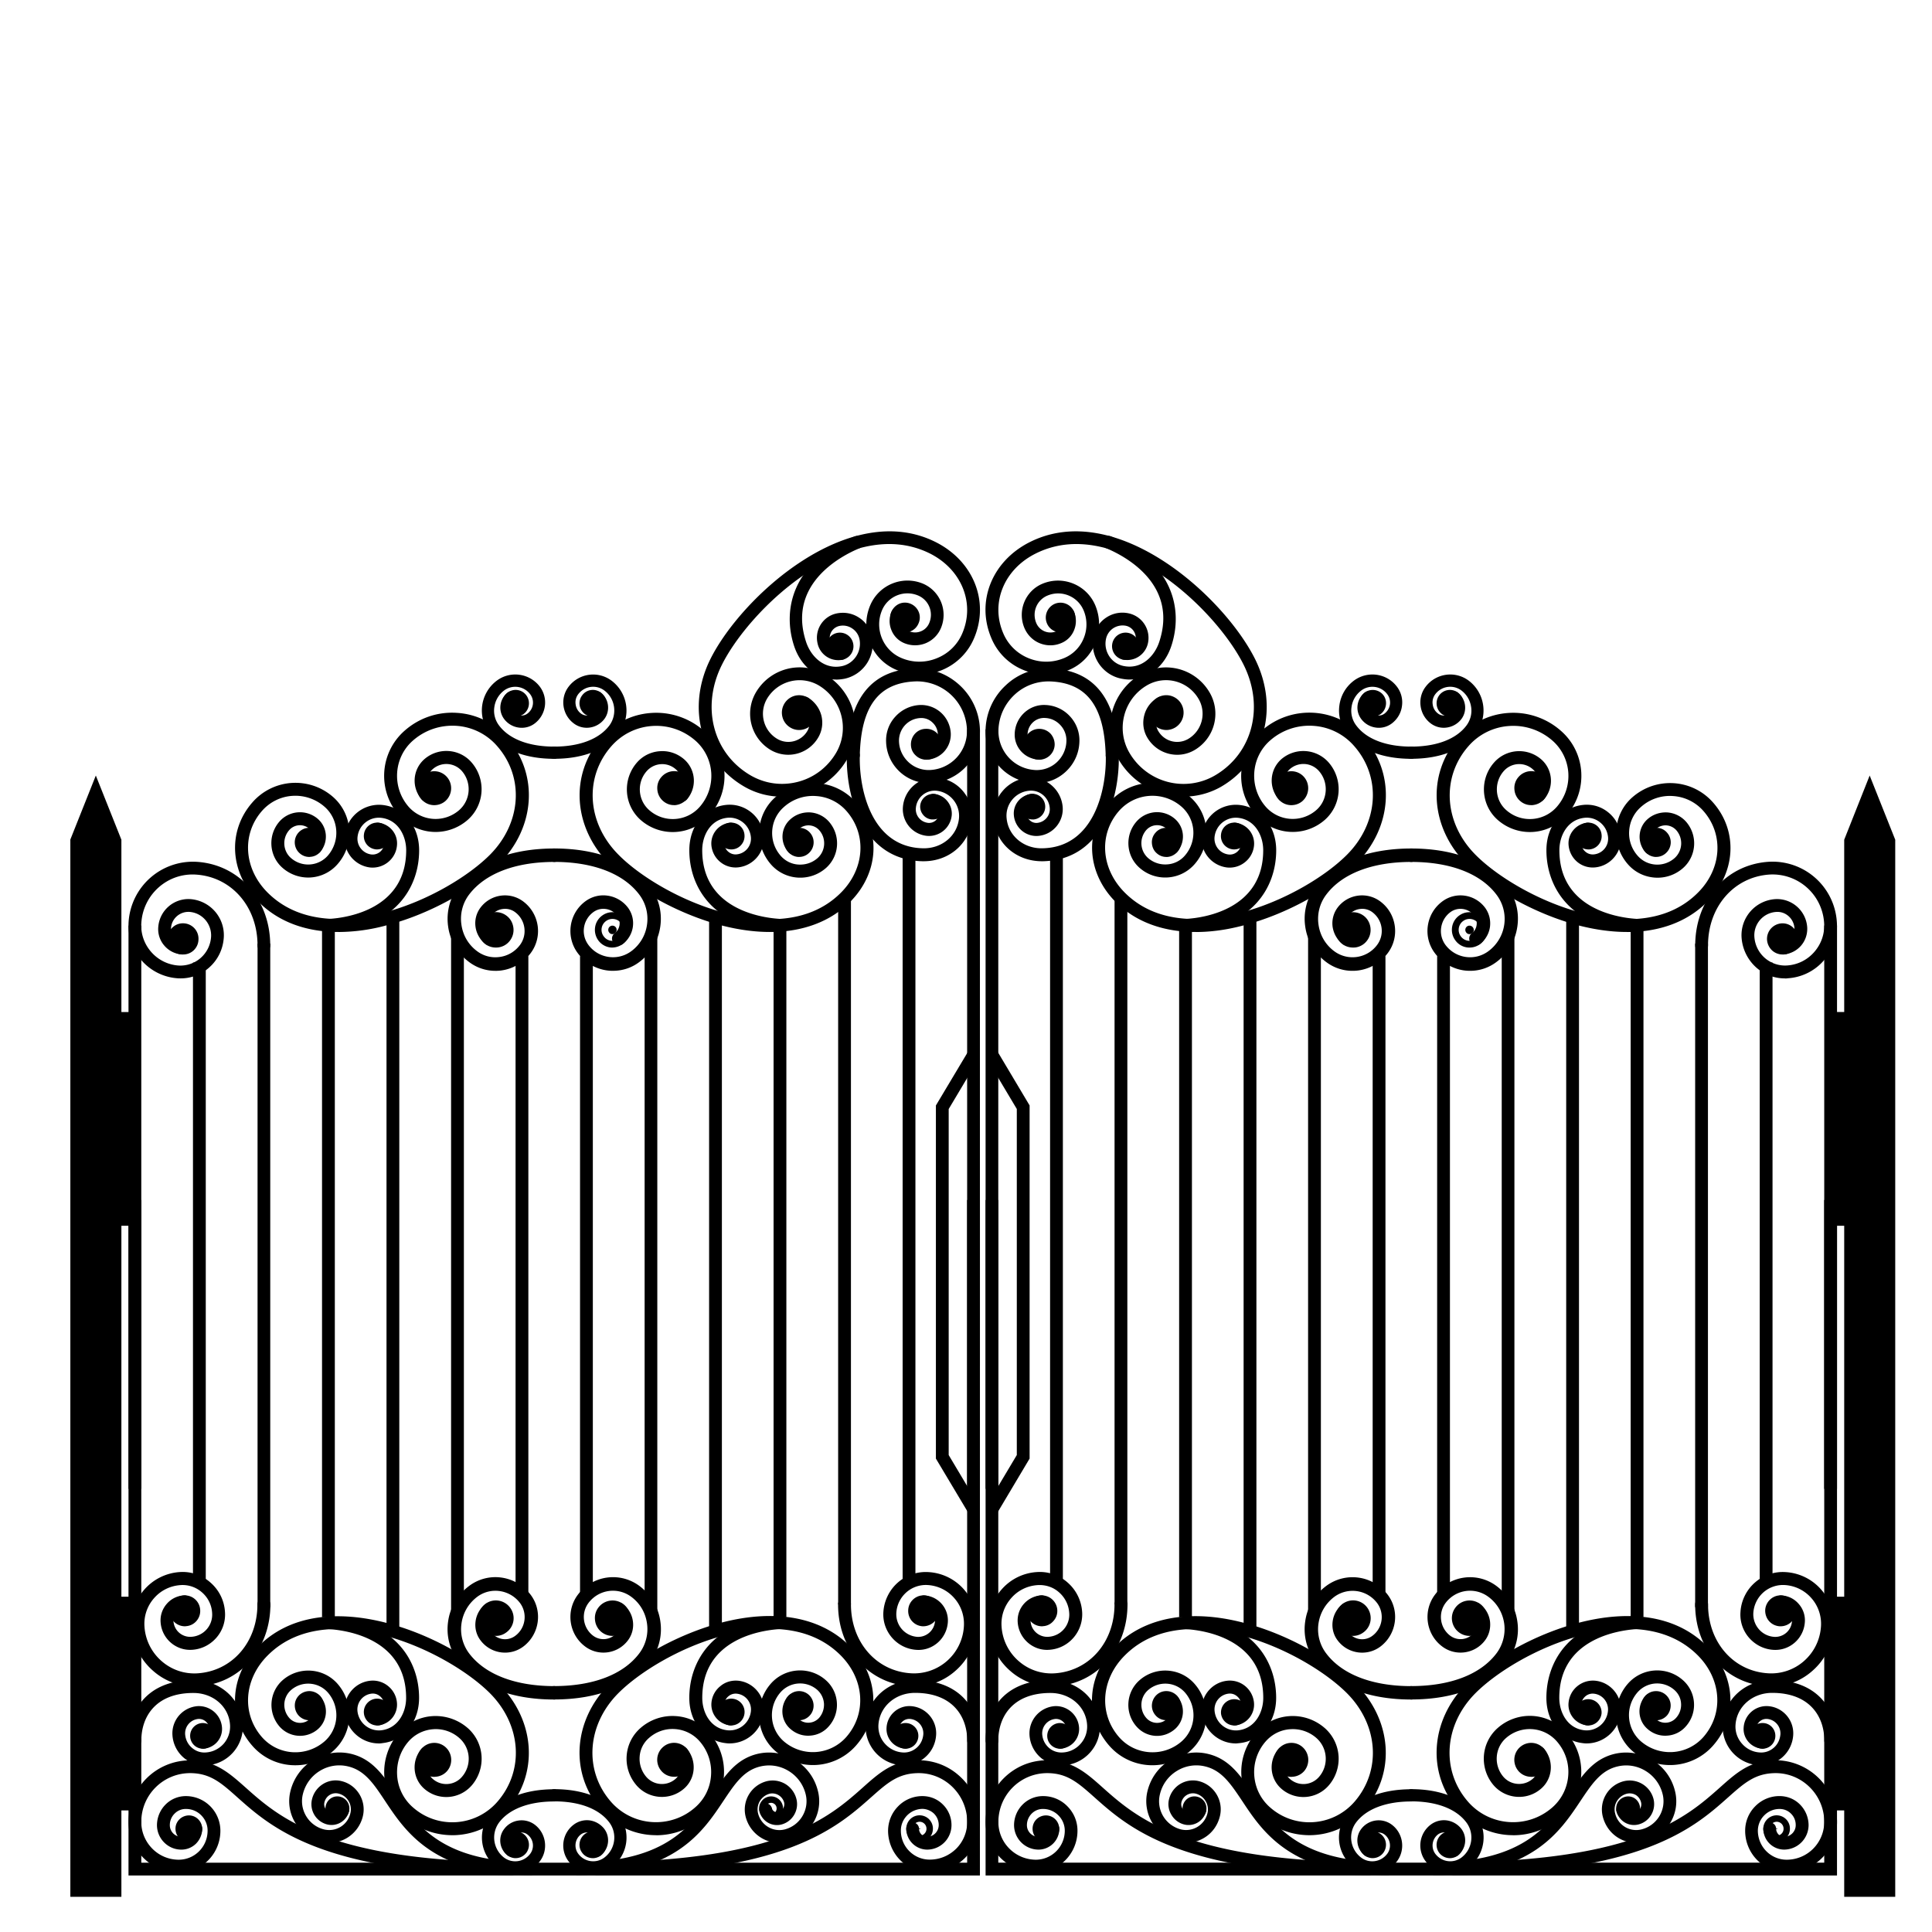 <svg xmlns="http://www.w3.org/2000/svg" xmlns:xlink="http://www.w3.org/1999/xlink" width="113.386" height="113.386" viewBox="0 0 30 30" xmlns:v="https://vecta.io/nano"><defs><clipPath id="A"><path d="M417 124h2.465v46.637H417zm0 0" clip-rule="nonzero"/></clipPath><clipPath id="B"><path d="M345.273 124H348v46.637h-2.727zm0 0" clip-rule="nonzero"/></clipPath><path id="C" d="M401.18 122.301a.3.3 0 0 1-.07-.414c.094-.133.277-.164.41-.07a.3.3 0 0 1 .07.414c-.094.133-.277.164-.41.07zm0 0"/><path id="D" d="M401.18 168.219c-.133.094-.164.277-.07.41a.29.29 0 0 0 .41.07c.133-.094.164-.277.07-.41a.29.29 0 0 0-.41-.07zm0 0"/><path id="E" d="M414.078 163.773c.145.008.25.133.242.273s-.133.254-.273.242-.25-.133-.242-.273.133-.254.273-.242zm0 0"/><path id="F" d="M385.484 163.773c-.145.008-.25.133-.242.273s.133.254.273.242.25-.133.242-.273-.133-.254-.273-.242zm0 0"/></defs><g transform="matrix(.382 0 0 .382 -130.802 -35.706)"><path d="M384.563 125.305c-.027 0-.051 0-.074-.004-.559-.019-1.078-.262-1.457-.676s-.578-.953-.555-1.516a2.55 2.55 0 0 1 .824-1.785 2.5 2.5 0 0 1 1.836-.68c1.77.074 2.691 1.258 2.746 3.523.004.145-.109.266-.254.27s-.266-.109-.27-.258c-.051-1.992-.762-2.945-2.246-3.008-.539-.019-1.059.168-1.457.539s-.633.871-.656 1.418a1.59 1.59 0 0 0 .418 1.137c.285.309.672.488 1.09.508.32.012.633-.102.867-.32s.375-.52.387-.844a.91.91 0 0 0-.242-.66c-.164-.18-.387-.285-.633-.293-.375-.019-.687.277-.703.652-.008.273.199.5.469.512.148.008.258.129.254.273s-.129.266-.273.254c-.273-.012-.523-.129-.707-.328a1.01 1.01 0 0 1-.266-.734c.027-.664.59-1.191 1.25-1.156a1.42 1.42 0 0 1 1 .465 1.43 1.43 0 0 1 .379 1.039c-.016.465-.215.891-.555 1.207-.324.301-.738.465-1.172.465zm0 0"/><path d="M384.676 123.359c.199.008.355.176.344.379s-.176.355-.375.348-.355-.176-.348-.379.176-.355.379-.348zm0 0"/><path d="M384.66 124.352h-.027a.63.63 0 0 1-.598-.652c.008-.168.078-.324.203-.437a.61.61 0 0 1 .445-.164.63.63 0 0 1 .438.199.66.66 0 0 1 .164.453.63.63 0 0 1-.625.602zm-.004-.727c-.031 0-.055.016-.066.027s-.027.031-.031.066c0 .055.039.102.094.102.039.004.059-.016.074-.023s.027-.035.031-.07-.016-.059-.027-.07-.031-.031-.066-.031zm.106 4.855c-1.035 0-1.871-.723-1.957-1.707-.039-.414.086-.816.352-1.133a1.54 1.54 0 0 1 1.051-.555c.707-.059 1.336.465 1.402 1.18.051.598-.391 1.129-.984 1.184a.92.92 0 0 1-1-.84c-.039-.437.281-.82.715-.863.148-.016.27.098.285.242s-.094.273-.238.285a.26.26 0 0 0-.238.285c.019.219.207.383.426.363a.57.57 0 0 0 .383-.203.55.55 0 0 0 .125-.41c-.039-.422-.406-.73-.828-.695a1.01 1.01 0 0 0-.695.363 1.02 1.02 0 0 0-.23.75c.063.719.703 1.254 1.473 1.227 2.09-.051 2.594-2.395 2.559-3.773 0-.145.113-.266.258-.27.145.004.266.109.27.258.039 1.574-.566 4.25-3.074 4.312h-.051zm0 0"/><path d="M384.41 126.52c.137-.016.242-.137.227-.277a.25.25 0 0 0-.273-.23c-.141.012-.242.137-.23.277a.26.26 0 0 0 .277.23zm0 0"/><path d="M384.387 126.781a.51.51 0 0 1-.332-.117.52.52 0 1 1 .844-.445.52.52 0 0 1-.469.563h-.043zm0-.527zm6.293 5.098c-.137 0-.254-.109-.262-.246-.012-.148.098-.273.242-.285.727-.047 3.102-.402 3.102-2.789 0-.574-.316-1.234-1.012-1.316-.23-.027-.457.039-.641.184a.88.88 0 0 0-.324.586.65.65 0 0 0 .566.719c.254.031.484-.156.512-.41.012-.082-.012-.168-.066-.234s-.129-.109-.211-.117c-.145-.019-.246-.148-.23-.293s.148-.25.289-.234a.85.85 0 0 1 .742.941.98.98 0 0 1-.371.664.99.99 0 0 1-.727.211 1.18 1.18 0 0 1-1.027-1.305c.043-.371.227-.707.52-.941a1.4 1.4 0 0 1 1.031-.293c.867.102 1.477.859 1.477 1.844 0 1.48-.945 3.133-3.594 3.316zm0 0"/><path d="M392.551 127.734c-.152-.019-.262-.16-.246-.312s.156-.266.313-.246.262.156.242.309a.28.28 0 0 1-.309.25zm0 0"/><path d="M392.586 128c-.023 0-.043 0-.062-.004a.54.54 0 0 1-.477-.602.53.53 0 0 1 .199-.367.54.54 0 0 1 .398-.113c.297.035.512.305.477.605a.53.53 0 0 1-.199.363.56.56 0 0 1-.336.117zm-.016-.547l-.019.281.031-.266c.008 0 .016-.004.019-.012zm-1.554 3.902c-1.328 0-2.453-.414-3.262-1.23-1.16-1.168-1.27-2.863-.25-4.031a2.33 2.33 0 0 1 1.605-.797 2.3 2.3 0 0 1 1.691.578 1.94 1.94 0 0 1 .648 1.324 1.92 1.92 0 0 1-.473 1.398c-.578.664-1.586.73-2.242.148-.551-.484-.605-1.328-.121-1.879a1.12 1.12 0 0 1 .762-.379 1.11 1.11 0 0 1 .805.277.95.95 0 0 1 .086 1.336.26.26 0 0 1-.371.023.27.27 0 0 1-.023-.375c.152-.172.137-.437-.039-.59-.242-.211-.609-.187-.824.055a.81.81 0 0 0 .07 1.133c.215.188.488.281.773.262a1.03 1.03 0 0 0 .727-.359 1.41 1.41 0 0 0-.125-1.977 1.8 1.8 0 0 0-1.312-.449c-.48.031-.922.25-1.242.613-.832.953-.734 2.344.23 3.313 1.336 1.344 3.293 1.191 4.703.828 1.848-.48 3.512-1.531 4.336-2.363 1.281-1.285 1.406-3.145.297-4.41a2.4 2.4 0 0 0-1.668-.828 2.41 2.41 0 0 0-1.762.602c-.781.691-.859 1.895-.172 2.684a1.46 1.46 0 0 0 2.063.133c.461-.406.508-1.117.102-1.582-.309-.352-.836-.383-1.184-.078-.258.227-.285.621-.059.879a.27.27 0 0 1-.023.375c-.109.094-.277.086-.371-.027a1.16 1.16 0 0 1 .102-1.625 1.37 1.37 0 0 1 1.93.129 1.66 1.66 0 0 1-.152 2.328c-.824.727-2.082.641-2.805-.184a2.42 2.42 0 0 1-.594-1.762 2.41 2.41 0 0 1 .82-1.668c.59-.523 1.352-.785 2.141-.734a2.95 2.95 0 0 1 2.027 1.004c1.297 1.488 1.16 3.648-.32 5.137-1.066 1.074-2.863 2.055-4.574 2.5-.687.184-1.34.27-1.949.27zm0 0"/><path d="M395.227 125.23a.43.43 0 0 1-.039.602c-.176.156-.445.137-.602-.039a.43.43 0 0 1 .039-.602c.18-.156.445-.141.602.039zm0 0"/><path d="M394.906 126.199h-.043c-.184-.012-.352-.094-.473-.234a.71.71 0 0 1-.172-.5.71.71 0 0 1 .234-.473c.285-.25.719-.223.969.063a.69.69 0 0 1 .168.5.7.7 0 0 1-.23.477c-.125.109-.285.168-.453.168zm0-.852c-.039 0-.074.016-.105.039-.031.031-.051.07-.055.113s.012.086.039.117.066.051.109.055.086-.012.117-.039.051-.07.055-.113-.012-.086-.039-.117a.16.16 0 0 0-.121-.055zm-5.324 2.149a.33.33 0 0 0 .027.465c.136.121.344.105.461-.031s.105-.344-.027-.465-.344-.105-.461.031zm0 0"/><path d="M389.824 128.305a.57.57 0 0 1-.387-.148c-.121-.102-.187-.246-.199-.406a.57.57 0 0 1 .145-.43.56.56 0 0 1 .406-.199.57.57 0 0 1 .426.145.6.6 0 0 1 .199.406.58.58 0 0 1-.145.43c-.106.117-.246.191-.406.203h-.039zm0-.656c-.016.004-.031.004-.047.023s-.016.031-.012.043.004.031.019.047.035.016.047.016.027-.008.043-.023.016-.035.016-.047-.004-.027-.023-.043-.031-.016-.043-.016zm-.242-.152zm25.387 5.745c-.43 0-.836-.152-1.164-.441a1.8 1.8 0 0 1-.598-1.219 1.47 1.47 0 0 1 1.367-1.562 1.23 1.23 0 0 1 1.301 1.145c.016.277-.074.543-.254.75a1.04 1.04 0 0 1-.707.352c-.141.008-.266-.098-.277-.242s.098-.27.242-.277a.51.51 0 0 0 .352-.176c.09-.102.137-.234.125-.371a.71.71 0 0 0-.238-.488c-.14-.125-.32-.187-.508-.172a.95.95 0 0 0-.883 1.008 1.25 1.25 0 0 0 1.324 1.168c.434-.027.828-.223 1.113-.551s.43-.746.398-1.184a2.1 2.1 0 0 0-2.223-1.961c-1.445.098-2.496 1.309-2.496 2.883 0 .145-.117.262-.262.262s-.258-.117-.258-.262c0-1.859 1.254-3.289 2.984-3.402a2.62 2.62 0 0 1 2.773 2.449 2.13 2.13 0 0 1-.527 1.559 2.11 2.11 0 0 1-1.469.727c-.039.008-.078.008-.117.008zm0 0"/><path d="M414.848 131.266c-.203.012-.359.188-.344.395s.188.363.395.348a.37.37 0 1 0-.051-.742zm0 0"/><path d="M414.871 132.27a.63.63 0 0 1-.414-.156c-.125-.113-.203-.27-.215-.437a.63.63 0 0 1 .156-.457c.109-.125.266-.203.434-.215a.62.62 0 0 1 .453.156.63.63 0 0 1 .215.434c.012.172-.043.332-.152.461a.62.62 0 0 1-.434.215h-.043zm-.008-.746c-.039.004-.062.023-.074.039s-.031.039-.027.078.023.066.035.078.043.031.082.027.063-.023.074-.039.031-.039.027-.078-.023-.066-.035-.078-.043-.031-.082-.027zm-.016-.258h.004zm-5.964.086c-2.664-.187-3.609-1.836-3.609-3.32 0-.984.605-1.738 1.477-1.84.371-.043.734.059 1.027.293s.48.566.52.938c.074.645-.383 1.23-1.023 1.305-.262.031-.523-.043-.73-.207a1 1 0 0 1-.367-.668.83.83 0 0 1 .176-.621.85.85 0 0 1 .563-.316c.145-.019.277.086.293.23s-.086.277-.23.293c-.086.012-.16.055-.215.121a.31.31 0 0 0-.066.234c.031.254.262.438.516.406a.64.64 0 0 0 .563-.715c-.027-.234-.141-.441-.324-.586a.86.86 0 0 0-.641-.184c-.695.082-1.012.738-1.012 1.316 0 2.387 2.375 2.738 3.105 2.789.141.012.25.137.242.281s-.125.25-.262.25zm0 0"/><path d="M407.008 127.734a.28.28 0 0 0 .246-.312c-.016-.152-.156-.266-.309-.246s-.266.156-.246.309.16.266.309.25zm0 0"/><path d="M406.977 128a.56.56 0 0 1-.336-.117.53.53 0 0 1-.199-.363c-.035-.301.18-.57.477-.605a.54.54 0 0 1 .398.113.53.53 0 0 1 .199.367.54.54 0 0 1-.473.602c-.023.004-.043.004-.066.004zm.016-.547l-.031.004.051.277-.031-.262c.008-.004.016-.012.012-.019zm1.554 3.902c-.609 0-1.262-.086-1.949-.262-1.711-.445-3.508-1.426-4.574-2.5-1.484-1.492-1.621-3.648-.324-5.137.52-.594 1.242-.953 2.031-1.004a2.93 2.93 0 0 1 2.141.734c1.004.883 1.102 2.418.223 3.426a1.98 1.98 0 0 1-2.801.188c-.684-.602-.75-1.645-.152-2.328.496-.57 1.359-.625 1.926-.129.477.422.523 1.148.105 1.625-.094.109-.262.121-.371.027s-.121-.266-.023-.375c.227-.258.199-.652-.059-.879-.348-.309-.879-.273-1.184.078-.406.465-.359 1.176.105 1.582.602.535 1.527.473 2.059-.137a1.91 1.91 0 0 0-.172-2.68c-.488-.43-1.117-.645-1.762-.602a2.4 2.4 0 0 0-1.668.828c-1.109 1.27-.984 3.125.297 4.41.824.832 2.484 1.883 4.336 2.363 1.406.363 3.367.516 4.703-.828.965-.965 1.059-2.359.227-3.312a1.79 1.79 0 0 0-1.238-.613 1.76 1.76 0 0 0-1.312.449 1.4 1.4 0 0 0-.473.961 1.38 1.38 0 0 0 .344 1.016c.387.441 1.059.484 1.5.098a.81.81 0 0 0 .074-1.133c-.105-.117-.246-.187-.402-.199a.59.59 0 0 0-.426.145.42.42 0 0 0-.035.59.27.27 0 0 1-.027.375c-.109.094-.273.086-.371-.023-.344-.395-.301-.992.086-1.336.223-.199.512-.293.809-.277a1.13 1.13 0 0 1 .762.379 1.34 1.34 0 0 1-.121 1.879 1.56 1.56 0 0 1-1.152.391c-.425-.031-.809-.219-1.09-.539-.34-.387-.508-.883-.473-1.398a1.91 1.91 0 0 1 .648-1.324c.969-.852 2.445-.758 3.293.219 1.02 1.168.914 2.863-.25 4.031-.809.809-1.93 1.223-3.258 1.223zm0 0"/><path d="M404.336 125.23a.43.43 0 0 0 .039.602c.176.156.445.137.602-.039a.43.43 0 0 0-.039-.602c-.18-.156-.445-.141-.602.039zm0 0"/><path d="M404.656 126.199a.67.67 0 0 1-.453-.172.68.68 0 0 1-.23-.473.67.67 0 0 1 .168-.5c.25-.289.688-.316.969-.066a.69.69 0 0 1 .234.477c.012.184-.051.359-.172.5s-.289.219-.473.234h-.043zm0-.852a.16.16 0 0 0-.121.055c-.031.031-.043.074-.039.117a.15.15 0 0 0 .055.113c.031.027.074.039.113.039a.17.17 0 0 0 .113-.055c.031-.032.043-.074.039-.117s-.023-.082-.055-.113c-.031-.023-.07-.039-.105-.039zm-.32-.117h.004zm5.644 2.266c.121.137.105.344-.027.465s-.344.105-.461-.031-.105-.344.027-.465.344-.105.461.031zm0 0"/><path d="M409.738 128.305h-.039c-.156-.012-.301-.082-.406-.203a.6.6 0 0 1-.145-.43c.007-.16.082-.301.199-.406s.273-.156.43-.145a.56.56 0 0 1 .402.199.59.59 0 0 1 .148.43c-.012.156-.082.301-.203.406a.58.58 0 0 1-.387.148zm0-.656c-.016 0-.027.004-.043.016s-.019.031-.023.043.004.031.016.047.031.023.043.023.031-.004.047-.016.019-.035.019-.047 0-.027-.012-.043-.035-.019-.047-.023zm-21.414-6.555c-.113 0-.227-.016-.344-.039-.777-.164-1.277-.934-1.117-1.715a1.2 1.2 0 0 1 .52-.766 1.18 1.18 0 0 1 .906-.172 1.02 1.02 0 0 1 .789 1.207c-.098.469-.555.773-1.023.672-.141-.027-.23-.168-.199-.309s.164-.23.305-.199c.188.039.371-.082.41-.27.055-.27-.117-.535-.387-.594a.7.7 0 0 0-.516.098.69.69 0 0 0-.297.438c-.105.5.215.996.715 1.098.727.152 1.258-.398 1.449-.977.789-2.379-1.453-3.52-2.16-3.812-.133-.055-.199-.207-.145-.34a.26.26 0 0 1 .34-.141c2.551 1.059 2.941 2.996 2.457 4.457-.277.84-.949 1.363-1.703 1.363zm0 0"/><path d="M388.227 119.453c-.156-.031-.312.07-.344.23s.066.313.223.344.313-.066.348-.227a.3.3 0 0 0-.227-.348zm0 0"/><path d="M388.168 120.293c-.039 0-.074-.004-.113-.012-.297-.062-.488-.355-.426-.656a.55.55 0 0 1 .652-.426c.297.063.488.355.426.656a.56.56 0 0 1-.238.348.52.52 0 0 1-.301.09zm0-.582c-.012 0-.027.012-.031.023s.008.035.023.039.035-.008.039-.023-.008-.035-.023-.039zm2.359 6.144c-1.055 0-2.082-.547-2.652-1.527a2.53 2.53 0 0 1 .898-3.445 2.05 2.05 0 0 1 2.813.742 1.71 1.71 0 0 1-.609 2.332c-.672.398-1.535.168-1.93-.508-.16-.273-.199-.594-.121-.898a1.16 1.16 0 0 1 .547-.723c.121-.074.281-.031.352.094s.031.281-.09.355c-.152.09-.262.234-.309.406a.67.67 0 0 0 .07.504.89.89 0 0 0 1.219.32 1.19 1.19 0 0 0 .422-1.621 1.53 1.53 0 0 0-2.102-.555c-.949.555-1.266 1.781-.715 2.734a2.55 2.55 0 0 0 1.555 1.188 2.54 2.54 0 0 0 1.934-.266c1.52-.895 2.008-2.781 1.16-4.488-.543-1.098-1.844-2.687-3.523-3.781-1.277-.828-3.172-1.633-4.941-.742-1.277.641-1.832 1.996-1.316 3.223a1.88 1.88 0 0 0 1.035 1.027c.469.191.984.191 1.453-.008a1.46 1.46 0 0 0 .789-.805 1.47 1.47 0 0 0-.004-1.129c-.242-.574-.898-.844-1.473-.602a.85.85 0 0 0-.457.461c-.086.211-.082.445.004.652a.63.63 0 0 0 .34.34.62.62 0 0 0 .48-.004c.109-.047.195-.133.238-.246s.047-.234 0-.344a.26.26 0 0 1 .137-.344.26.26 0 0 1 .34.141.97.97 0 0 1 .004.746.94.94 0 0 1-.52.527c-.281.121-.594.121-.875.008s-.504-.336-.625-.621c-.293-.699.035-1.504.73-1.797.836-.352 1.801.043 2.152.879.422 1.016-.051 2.191-1.062 2.621a2.4 2.4 0 0 1-1.852.008 2.38 2.38 0 0 1-1.316-1.309c-.625-1.488.035-3.121 1.563-3.891 3.52-1.77 7.898 2.215 9.164 4.758.973 1.961.398 4.133-1.363 5.172a3.06 3.06 0 0 1-1.543.414zm0 0"/><path d="M390.051 122.82c.211-.121.281-.395.16-.605a.44.44 0 0 0-.605-.16c-.211.121-.281.395-.16.605s.395.285.605.16zm0 0"/><path d="M389.828 123.145c-.242 0-.477-.125-.609-.352a.71.71 0 0 1-.074-.535.7.7 0 0 1 .859-.504c.18.051.332.164.426.328a.71.71 0 0 1-.25.965c-.109.063-.23.098-.352.098zm.223-.324zm-.227-.566c-.031 0-.062.008-.09.023-.043.027-.07.066-.086.113s-.004.098.019.141c.055.086.164.117.254.066s.113-.168.063-.254c-.023-.043-.062-.074-.109-.086-.016-.004-.035-.004-.051-.004zm-4.617-3.552c-.074-.172.008-.375.184-.445a.34.34 0 0 1 .445.18c.07.176-.008.375-.184.449s-.371-.008-.445-.184zm0 0"/><path d="M385.52 119.176a.64.64 0 0 1-.223-.043.59.59 0 0 1-.328-.328.61.61 0 0 1 .32-.789.6.6 0 0 1 .785.324.61.61 0 0 1 .004.461c-.062.148-.176.266-.324.328a.6.6 0 0 1-.234.047zm0-.684c-.008 0-.019 0-.031.004-.027.012-.035.031-.043.047s-.012.035 0 .063.031.035.043.043.039.012.063 0 .039-.031.043-.043.012-.035 0-.062c-.012-.035-.039-.051-.074-.051zm31.566 51.215h-34.609v-46.59h.516v46.07h33.574v-38.094h.52zm0 0"/><path d="M416.566 142.25h.52v11.742h-.52zm-2.621-9.652h.52v25.309h-.52zm-2.625-.77h.52v26.973h-.52zm-2.621-.797h.52v28.18h-.52zm-2.621-.261h.52v28.965h-.52zm-2.621.742h.516v27.441h-.516zm-2.625.824h.52v26.094h-.52zm-2.621 0h.52v26.094h-.52zm-2.625-.824h.52v27.441h-.52zm-2.621-.742h.52v28.965h-.52zm-2.621.261h.52v28.18h-.52zm-2.625-.965h.52v28.621h-.52zm-2.621-1.832h.52v29.672h-.52zm-2.621 14.016h.516v11.742h-.516zm17.304-17.934c-.137 0-.246-.109-.246-.246s.109-.25.246-.25c1.027 0 1.824-.305 2.238-.852.164-.219.234-.484.195-.754a1.02 1.02 0 0 0-.391-.672.76.76 0 0 0-1.066.148.54.54 0 0 0-.105.418.54.54 0 0 0 .215.367c.172.133.422.098.555-.074.09-.121.066-.289-.051-.379-.109-.082-.129-.242-.047-.352s.238-.129.344-.047c.336.254.402.738.152 1.074a.9.9 0 0 1-.594.348c-.234.035-.469-.027-.66-.172a1.06 1.06 0 0 1-.406-.699c-.039-.281.031-.559.203-.785.418-.555 1.207-.664 1.758-.246a1.52 1.52 0 0 1 .582 1c.055.398-.047.801-.289 1.125-.512.676-1.445 1.047-2.633 1.047zm0 0"/><use xlink:href="#C"/><path d="M401.348 122.602a.56.56 0 0 1-.312-.098.55.55 0 0 1-.125-.762.54.54 0 0 1 .754-.125c.242.172.301.512.129.758-.086.117-.211.199-.352.223-.031.004-.062.004-.094.004zm.004-.59c-.016 0-.031.008-.039.019-.016.023-.012.051.012.063.016.016.051.008.063-.008.016-.023.012-.051-.012-.066-.008-.004-.016-.008-.023-.008zm-1.571 2.304c-1.187 0-2.121-.371-2.633-1.051a1.51 1.51 0 0 1-.289-1.121 1.5 1.5 0 0 1 .582-1c.555-.418 1.34-.312 1.758.242a1.05 1.05 0 0 1 .203.785c-.035.281-.184.531-.406.703-.191.145-.426.207-.66.172a.89.89 0 0 1-.59-.348c-.254-.34-.187-.82.148-1.078.109-.082.262-.059.344.051s.063.266-.047.348c-.117.09-.141.262-.051.379.133.176.383.211.555.078a.57.57 0 0 0 .219-.371.56.56 0 0 0-.109-.414c-.25-.336-.727-.402-1.062-.148-.215.164-.355.402-.391.672a.99.99 0 0 0 .195.75c.414.551 1.207.855 2.234.855.137 0 .25.109.25.246s-.113.25-.25.25zm0 0"/><path d="M398.383 122.301c.133-.094.164-.281.066-.414a.29.29 0 0 0-.406-.07.3.3 0 0 0-.07.414c.094.133.277.164.41.07zm0 0"/><path d="M398.215 122.602c-.031 0-.062 0-.09-.004a.55.55 0 0 1-.352-.223c-.172-.246-.117-.586.125-.758s.586-.117.758.125.113.586-.129.762c-.094.063-.203.098-.312.098zm-.004-.59c-.008 0-.016.004-.023.008-.023.016-.027.047-.012.066s.047.023.063.008c.023-.012.027-.043.012-.062-.008-.012-.023-.019-.039-.019zm-.824 10.922c-.387 0-.762-.125-1.078-.367a2.17 2.17 0 0 1-.84-1.441 2.17 2.17 0 0 1 .418-1.621c.75-.996 2.133-1.543 3.895-1.543.148 0 .273.121.273.273s-.125.273-.273.273c-1.586 0-2.812.473-3.457 1.328a1.63 1.63 0 0 0-.316 1.215c.059.434.281.816.629 1.078.551.418 1.336.309 1.75-.242a.95.95 0 0 0-.179-1.328.68.68 0 0 0-.52-.137.68.68 0 0 0-.465.273c-.082.105-.117.242-.098.375a.52.52 0 0 0 .195.336c.121.09.145.266.055.383s-.262.145-.383.055c-.227-.172-.367-.418-.41-.699a1.07 1.07 0 0 1 .203-.781c.414-.551 1.199-.66 1.746-.242.32.242.523.594.578.988a1.49 1.49 0 0 1-.289 1.109 1.79 1.79 0 0 1-1.184.699 1.75 1.75 0 0 1-.25.016zm0 0"/><path d="M397.668 130.906a.44.44 0 0 1 .105.621c-.141.203-.418.25-.617.105a.45.45 0 0 1-.105-.621c.145-.199.418-.246.617-.105zm0 0"/><path d="M397.41 131.988a.72.72 0 0 1-.414-.129c-.32-.23-.398-.684-.168-1.004a.72.72 0 0 1 1-.172c.156.109.258.277.289.465s-.008.383-.121.539a.7.7 0 0 1-.461.293c-.043.008-.082.008-.125.008zm.004-.891c-.055 0-.105.023-.141.07-.023.039-.035.086-.027.129s.031.086.07.113.082.035.125.027.086-.031.113-.07.035-.082.027-.129a.17.17 0 0 0-.07-.109c-.031-.019-.066-.031-.098-.031zm4.762 1.837a1.81 1.81 0 0 1-.25-.016 1.79 1.79 0 0 1-1.184-.699 1.49 1.49 0 0 1-.289-1.109c.055-.395.258-.746.578-.988.547-.418 1.328-.309 1.746.242.168.227.238.504.203.781a1.06 1.06 0 0 1-.406.699c-.121.09-.293.066-.383-.055s-.066-.293.051-.383a.49.49 0 0 0 .195-.336c.019-.133-.016-.27-.098-.375a.68.68 0 0 0-.461-.273.69.69 0 0 0-.52.137.95.95 0 0 0-.363.625.94.94 0 0 0 .18.703c.418.551 1.199.66 1.75.242a1.63 1.63 0 0 0 .317-2.293c-.645-.855-1.875-1.328-3.461-1.328-.148 0-.273-.121-.273-.273s.121-.273.273-.273c1.762 0 3.145.547 3.895 1.543.352.465.5 1.039.418 1.621s-.375 1.09-.84 1.441c-.316.242-.691.367-1.078.367zm0 0"/><path d="M401.895 130.906c-.203.141-.246.422-.105.621a.44.44 0 0 0 .617.105.45.45 0 0 0 .105-.621c-.145-.199-.422-.246-.617-.105zm.257 1.082c-.043 0-.082 0-.121-.008a.7.7 0 0 1-.465-.293c-.113-.156-.156-.348-.125-.539a.71.71 0 0 1 .293-.465c.32-.23.77-.152 1 .172a.72.72 0 0 1-.172 1.004.71.71 0 0 1-.41.129zm-.102-.859c-.039.027-.062.066-.07.113a.17.17 0 0 0 .031.129c.027.039.066.063.109.07s.09-.004.129-.031.063-.066.07-.109-.004-.094-.031-.129c-.055-.078-.164-.098-.238-.043zm-16.898 30.894c-.621 0-1.215-.223-1.684-.641a2.56 2.56 0 0 1-.867-1.766 2.1 2.1 0 0 1 .52-1.527 2.07 2.07 0 0 1 1.441-.715 1.7 1.7 0 0 1 1.254.43 1.73 1.73 0 0 1 .586 1.195 1.45 1.45 0 0 1-.355 1.047 1.42 1.42 0 0 1-.988.488c-.656.047-1.234-.461-1.277-1.125a1.02 1.02 0 0 1 .945-1.086c.152-.016.27.102.281.246s-.102.27-.246.281a.47.47 0 0 0-.336.168.49.49 0 0 0-.121.355.68.68 0 0 0 .719.633.9.9 0 0 0 .852-.973 1.21 1.21 0 0 0-.41-.832c-.238-.215-.551-.316-.871-.297-.422.027-.805.215-1.082.535a1.57 1.57 0 0 0-.387 1.145 2.03 2.03 0 0 0 .688 1.402c.407.359.93.539 1.473.504 1.41-.094 2.43-1.27 2.43-2.801 0-.145.121-.262.262-.262s.266.117.266.262c0 1.816-1.23 3.219-2.922 3.328l-.168.004zm0 0"/><path d="M384.793 159.313c.195-.012.348-.184.336-.383s-.187-.355-.383-.34c-.203.012-.352.188-.34.387s.188.348.387.336zm0 0"/><path d="M384.766 159.578c-.324 0-.598-.254-.621-.586-.023-.348.238-.645.582-.668a.63.63 0 0 1 .664.586c.012.168-.043.328-.156.453a.59.59 0 0 1-.426.211c-.016.004-.027.004-.043.004zm.004-.727c-.063.004-.102.051-.098.105s.047.09.102.09c.035 0 .059-.019.07-.031s.027-.039.023-.074c-.004-.051-.047-.09-.098-.09zm7.882 5.489c-.699 0-1.305-.531-1.387-1.246-.074-.641.387-1.227 1.023-1.301a.98.98 0 0 1 .73.207.99.99 0 0 1 .367.664.85.85 0 0 1-.738.941c-.145.016-.277-.086-.293-.234a.26.26 0 0 1 .23-.289c.176-.023.301-.184.281-.355a.47.47 0 0 0-.176-.312.44.44 0 0 0-.34-.098c-.352.043-.605.363-.562.719.055.477.488.824.965.77.691-.082 1.012-.738 1.012-1.316 0-2.391-2.375-2.742-3.105-2.793-.141-.012-.254-.137-.242-.281a.26.26 0 0 1 .281-.246c2.648.184 3.59 1.836 3.59 3.316 0 .984-.605 1.742-1.477 1.84l-.16.016zm0 0"/><path d="M392.551 162.785a.28.28 0 0 0-.246.309c.019.156.156.266.313.25a.28.28 0 0 0 .242-.312c-.016-.156-.156-.266-.309-.246zm0 0"/><path d="M392.582 163.609c-.27 0-.504-.207-.535-.484a.541.541 0 0 1 1.074-.125c.035.301-.18.57-.477.605-.019 0-.039.004-.062.004zm-.031-.824l.031.262c-.008 0-.016.008-.012.019l.289-.035-.258.027zm3.09 5.285c-.695 0-1.391-.242-1.949-.734a2.42 2.42 0 0 1-.816-1.668 2.42 2.42 0 0 1 .594-1.762c.352-.402.832-.641 1.363-.676a1.98 1.98 0 0 1 1.438.492 1.66 1.66 0 0 1 .152 2.328 1.36 1.36 0 0 1-1.926.129 1.15 1.15 0 0 1-.106-1.625.26.26 0 0 1 .371-.023c.109.094.117.262.023.371-.109.125-.164.285-.152.453a.62.62 0 0 0 .211.426c.348.309.879.273 1.184-.078.406-.465.359-1.172-.102-1.582a1.45 1.45 0 0 0-1.059-.359c-.391.023-.746.203-1.004.496a1.89 1.89 0 0 0-.465 1.379c.035.508.262.969.641 1.301 1.008.891 2.543.789 3.43-.223 1.105-1.27.98-3.125-.301-4.414-.824-.828-2.484-1.879-4.336-2.359-1.41-.363-3.367-.52-4.703.828-.961.965-1.059 2.359-.227 3.313.656.75 1.801.828 2.551.168a1.41 1.41 0 0 0 .129-1.98c-.387-.441-1.059-.484-1.5-.098a.79.79 0 0 0-.27.551c-.012.215.055.418.195.578a.58.58 0 0 0 .824.058.42.42 0 0 0 .039-.594c-.094-.109-.086-.277.023-.371a.26.26 0 0 1 .371.023.95.95 0 0 1-.086 1.336c-.223.195-.508.297-.805.277s-.566-.156-.762-.379a1.32 1.32 0 0 1-.328-.965 1.33 1.33 0 0 1 .449-.914c.656-.578 1.664-.516 2.242.148.699.801.617 2.023-.18 2.723-.965.855-2.445.758-3.293-.215-1.02-1.168-.914-2.863.25-4.035 1.18-1.184 3.031-1.527 5.207-.961 1.715.441 3.508 1.422 4.578 2.496 1.48 1.492 1.617 3.652.32 5.137-.582.66-1.398 1.004-2.219 1.004zm0 0"/><path d="M395.227 165.289a.43.43 0 0 0-.039-.602c-.176-.156-.445-.141-.602.039a.43.43 0 0 0 .039.602c.18.156.445.137.602-.039zm0 0"/><path d="M394.906 165.699a.67.67 0 0 1-.453-.172.68.68 0 0 1-.23-.473.68.68 0 0 1 .168-.5c.25-.289.688-.316.969-.066a.7.7 0 0 1 .066.977.68.68 0 0 1-.473.23c-.016 0-.031.004-.047.004zm0-.852c-.043 0-.09.016-.121.055-.027.031-.043.07-.039.117s.023.082.055.109a.16.16 0 0 0 .226-.016c.063-.066.055-.168-.012-.23-.035-.023-.07-.035-.109-.035zm-5.324-1.824a.33.33 0 0 1 .027-.465c.136-.117.344-.105.461.031s.105.344-.027.461-.344.105-.461-.027zm0 0"/><path d="M389.824 163.398c-.012 0-.023 0-.039-.004a.56.56 0 0 1-.402-.199.59.59 0 0 1-.145-.43c.012-.156.082-.301.199-.406a.58.58 0 0 1 .426-.145.59.59 0 0 1 .551.629c-.012.156-.082.301-.199.406a.6.6 0 0 1-.391.148zm0-.656c-.012 0-.027.004-.039.016-.019.012-.023.031-.023.043s.004.027.016.043.031.019.043.023.031-.004.047-.016.019-.031.023-.043-.004-.031-.016-.047-.031-.019-.043-.023zm24.586-.719c-.055 0-.113 0-.168-.008-1.691-.109-2.922-1.508-2.922-3.328 0-.145.117-.262.262-.262s.262.117.262.262c0 1.531 1.023 2.711 2.43 2.801a2.01 2.01 0 0 0 1.473-.5c.41-.363.652-.859.688-1.406.027-.418-.109-.828-.387-1.145a1.56 1.56 0 0 0-1.082-.535 1.21 1.21 0 0 0-.871.297c-.242.215-.387.512-.41.832a.93.93 0 0 0 .227.668.9.9 0 0 0 .625.309.68.68 0 0 0 .719-.633.48.48 0 0 0-.117-.359c-.086-.101-.207-.156-.34-.164a.27.27 0 0 1-.246-.285.26.26 0 0 1 .281-.242.98.98 0 0 1 .695.344 1 1 0 0 1 .25.738c-.043.664-.613 1.172-1.277 1.129-.383-.023-.734-.199-.988-.488a1.43 1.43 0 0 1-.352-1.047 1.73 1.73 0 0 1 .586-1.199 1.71 1.71 0 0 1 1.254-.426 2.08 2.08 0 0 1 1.441.711c.371.422.551.969.516 1.531a2.55 2.55 0 0 1-.867 1.766 2.5 2.5 0 0 1-1.68.641zm0 0"/><path d="M414.77 159.313c-.199-.012-.352-.184-.336-.383s.184-.355.383-.34.352.188.34.387-.187.348-.387.336zm0 0"/><path d="M414.793 159.578h-.039c-.168-.012-.32-.086-.43-.211s-.164-.289-.156-.457c.023-.344.324-.613.664-.586a.63.63 0 0 1 .582.668.62.62 0 0 1-.621.586zm0-.727c-.051 0-.094.039-.098.094-.004.035.012.059.023.07s.031.031.066.035c.059 0 .102-.039.105-.094a.1.1 0 0 0-.094-.105zm-7.879 5.489a1.13 1.13 0 0 1-.164-.012c-.871-.102-1.477-.859-1.477-1.84 0-1.484.941-3.137 3.594-3.32.145-.008.27.102.281.246s-.102.273-.246.281c-.727.055-3.105.402-3.105 2.793 0 .578.32 1.234 1.012 1.316a.87.87 0 0 0 .965-.77c.043-.352-.211-.676-.562-.715a.45.45 0 0 0-.344.098.47.47 0 0 0-.172.309.32.32 0 0 0 .281.355c.145.016.246.148.23.293s-.148.246-.293.23c-.461-.055-.793-.477-.738-.937a.98.98 0 0 1 .367-.664 1 1 0 0 1 .73-.211c.641.074 1.098.66 1.023 1.305-.082.711-.687 1.242-1.383 1.242zm0 0"/><path d="M407.008 162.785c.156.016.266.156.246.309a.28.28 0 0 1-.309.25.28.28 0 1 1 .063-.559zm0 0"/><path d="M406.98 163.609c-.023 0-.043-.004-.062-.004a.55.55 0 0 1-.477-.605.541.541 0 0 1 1.074.125c-.031.277-.266.484-.535.484zm0-.562c-.008 0-.016.004-.019.016l.031.004.016-.281zm-3.058 5.023a2.93 2.93 0 0 1-2.223-1.012c-1.297-1.484-1.16-3.645.32-5.133 1.922-1.934 7.113-4.223 9.785-1.535 1.164 1.168 1.27 2.867.25 4.031a2.33 2.33 0 0 1-3.293.219 1.94 1.94 0 0 1-.18-2.723c.578-.664 1.586-.73 2.242-.148a1.33 1.33 0 0 1 .449.914 1.31 1.31 0 0 1-.328.961 1.09 1.09 0 0 1-.762.379c-.297.023-.582-.078-.805-.277-.391-.344-.43-.941-.086-1.332.094-.113.262-.121.371-.027s.121.266.023.375a.42.42 0 0 0 .039.59.57.57 0 0 0 .426.145.58.58 0 0 0 .398-.199.79.79 0 0 0 .199-.582c-.012-.215-.109-.406-.273-.551a1.06 1.06 0 0 0-1.5.102 1.41 1.41 0 0 0 .129 1.977 1.81 1.81 0 0 0 2.555-.168c.828-.953.734-2.344-.227-3.312-1.34-1.344-3.301-1.191-4.707-.824-1.852.48-3.512 1.531-4.336 2.359-1.281 1.289-1.406 3.145-.297 4.414.883 1.008 2.422 1.113 3.43.223a1.91 1.91 0 0 0 .641-1.305c.036-.508-.133-.996-.469-1.379a1.46 1.46 0 0 0-2.059-.133c-.465.406-.508 1.117-.105 1.582.305.348.84.383 1.188.078.121-.109.195-.262.207-.43s-.043-.324-.152-.449a.27.27 0 0 1 .027-.375c.109-.094.273-.086.371.023a1.16 1.16 0 0 1 .281.836 1.14 1.14 0 0 1-.387.789c-.566.5-1.43.441-1.93-.125a1.66 1.66 0 0 1 .152-2.328 1.97 1.97 0 0 1 2.805.184 2.4 2.4 0 0 1 .594 1.758c-.043.649-.332 1.238-.816 1.668a2.91 2.91 0 0 1-1.949.742zm0 0"/><path d="M404.336 165.289a.43.43 0 0 1 .039-.602c.176-.156.445-.141.602.039a.43.43 0 0 1-.039.602c-.18.156-.445.137-.602-.039zm0 0"/><path d="M404.656 165.699c-.016 0-.031-.004-.047-.004a.68.68 0 0 1-.469-.23c-.25-.289-.223-.727.063-.977s.719-.223.969.066a.69.69 0 0 1-.062.973.67.67 0 0 1-.453.172zm0-.852c-.039 0-.078.012-.105.039-.07.059-.074.16-.016.227.027.035.066.055.109.059s.086-.012.117-.039.051-.07.055-.113-.012-.086-.039-.117c-.031-.039-.078-.055-.121-.055zm5.324-1.824c.121-.137.105-.348-.027-.465a.33.33 0 0 0-.461.031c-.117.136-.105.344.027.461s.344.105.461-.027zm0 0"/><path d="M409.738 163.398a.6.6 0 0 1-.391-.148.59.59 0 0 1-.199-.406.58.58 0 0 1 .547-.629.59.59 0 0 1 .43.148c.117.102.191.246.199.402s-.043.313-.145.434a.59.59 0 0 1-.402.199h-.039zm0-.656c-.02 0-.035.004-.051.019s-.016.035-.016.047.004.027.023.043.031.019.043.016.031-.004.047-.019.016-.035.012-.047-.004-.027-.019-.043-.027-.016-.039-.016zm-8.375 6.887c-.379 0-.754-.172-1-.5a1.06 1.06 0 0 1 .203-1.484c.191-.145.426-.207.66-.176a.91.91 0 0 1 .594.348.78.78 0 0 1-.148 1.078c-.109.082-.266.063-.348-.051s-.062-.266.047-.348c.121-.09.141-.258.055-.379a.41.41 0 0 0-.266-.156c-.105-.012-.207.016-.293.078a.57.57 0 0 0-.109.789.76.76 0 0 0 1.066.148c.445-.34.531-.98.195-1.426-.414-.551-1.207-.855-2.238-.855-.137 0-.246-.109-.246-.246s.109-.25.246-.25c1.188 0 2.125.375 2.637 1.051.5.664.367 1.617-.293 2.121a1.27 1.27 0 0 1-.762.258zm0 0"/><use xlink:href="#D"/><path d="M401.352 169.004c-.172 0-.34-.082-.445-.23a.55.55 0 0 1 .129-.758.53.53 0 0 1 .402-.094.52.52 0 0 1 .352.223.55.55 0 0 1-.125.758.56.56 0 0 1-.312.102zm-.027-.582c-.023.012-.027.043-.012.063s.043.027.063.012.027-.043.012-.062-.047-.027-.062-.012zm-3.13 1.207a1.29 1.29 0 0 1-.758-.254c-.66-.508-.793-1.457-.289-2.125.508-.676 1.441-1.047 2.629-1.047.137 0 .25.109.25.246s-.113.25-.25.25c-1.027 0-1.824.305-2.238.852-.336.445-.246 1.086.199 1.426.332.254.809.188 1.063-.148.188-.246.137-.598-.105-.785a.39.39 0 0 0-.297-.078.39.39 0 0 0-.262.156c-.09.117-.066.285.051.375a.25.25 0 0 1 .051.348c-.086.113-.238.133-.348.051a.77.77 0 0 1-.148-1.074.89.89 0 0 1 1.25-.176c.465.352.555 1.02.207 1.484a1.25 1.25 0 0 1-1.004.5zm0 0"/><path d="M398.383 168.219a.29.29 0 0 1 .066.41c-.094.133-.277.168-.406.07s-.164-.277-.07-.41a.29.29 0 0 1 .41-.07zm0 0"/><path d="M398.211 169.004a.55.55 0 0 1-.312-.102c-.242-.172-.301-.512-.129-.758a.54.54 0 0 1 .352-.223.52.52 0 0 1 .402.094c.246.172.301.512.129.758a.54.54 0 0 1-.441.23zm.004-.59c-.016 0-.031.008-.039.016-.016.023-.012.051.012.066s.047.008.063-.012.008-.051-.012-.062c-.004-.008-.016-.008-.023-.008zm1.566-5.859c-1.762 0-3.145-.547-3.895-1.547a2.16 2.16 0 0 1-.418-1.617 2.15 2.15 0 0 1 .84-1.441 1.79 1.79 0 0 1 2.516.348c.496.66.363 1.598-.289 2.098-.547.418-1.332.309-1.746-.242-.172-.223-.242-.504-.203-.781a1.06 1.06 0 0 1 .406-.699c.121-.09.293-.066.383.055s.066.293-.051.383a.51.51 0 0 0-.199.336.51.51 0 0 0 .102.375.69.69 0 0 0 .98.137c.414-.312.496-.91.184-1.328a1.25 1.25 0 0 0-1.75-.242c-.348.266-.57.648-.633 1.082a1.62 1.62 0 0 0 .316 1.211c.645.855 1.875 1.328 3.457 1.328.152 0 .273.125.273.273s-.125.273-.273.273zm0 0"/><path d="M397.668 159.609a.44.44 0 0 0 .105-.621c-.141-.199-.418-.246-.617-.105s-.246.422-.105.625a.44.44 0 0 0 .617.102zm0 0"/><path d="M397.414 159.969a.65.65 0 0 1-.121-.012.72.72 0 0 1-.465-.293c-.227-.324-.148-.773.172-1.004a.71.71 0 0 1 1 .172c.109.156.152.348.121.535a.71.71 0 0 1-.293.465.7.7 0 0 1-.414.137zm0-.895a.15.15 0 0 0-.098.035.17.17 0 0 0-.043.238c.027.039.066.063.109.07s.094-.004.129-.031.063-.062.07-.109-.004-.09-.031-.129c-.031-.047-.086-.074-.137-.074zm2.367 3.481c-.148 0-.273-.121-.273-.273s.121-.273.273-.273c1.586 0 2.813-.473 3.461-1.328a1.65 1.65 0 0 0 .316-1.215c-.062-.434-.285-.816-.633-1.078-.551-.418-1.332-.312-1.75.242-.312.418-.23 1.012.184 1.328.309.234.75.176.98-.137.082-.105.117-.242.098-.375a.49.49 0 0 0-.195-.336c-.117-.09-.145-.266-.051-.383s.262-.145.383-.055a1.06 1.06 0 0 1 .406.699c.035.281-.035.559-.203.781-.414.551-1.199.66-1.746.242-.656-.496-.785-1.437-.289-2.098a1.79 1.79 0 0 1 2.512-.348c.465.352.762.863.84 1.445a2.16 2.16 0 0 1-.418 1.617c-.75.996-2.133 1.543-3.895 1.543zm0 0"/><path d="M401.895 159.609c-.203-.141-.246-.418-.105-.621s.418-.246.617-.105.246.422.105.625a.44.44 0 0 1-.617.102zm0 0"/><path d="M402.148 159.969c-.148 0-.293-.047-.414-.133a.72.72 0 0 1-.293-.469.71.71 0 0 1 .125-.535c.227-.324.676-.398.996-.172a.73.73 0 0 1 .172 1.004c-.113.16-.277.262-.465.293a.65.65 0 0 1-.121.012zm0-.895c-.051 0-.105.027-.141.074-.023.035-.035.082-.027.129a.17.17 0 0 0 .07.109c.035.027.082.039.125.027.047-.004.086-.031.113-.066.051-.078.035-.187-.043-.242-.027-.019-.062-.031-.098-.031zm-.648 10.617c-.141 0-.258-.113-.258-.258s.113-.262.258-.262c7.469-.051 9.48-1.844 10.813-3.027.699-.625 1.25-1.113 2.266-1.121a2.51 2.51 0 0 1 2.508 2.492 2.06 2.06 0 0 1-.59 1.461 2.03 2.03 0 0 1-1.445.609c-.938 0-1.695-.754-1.699-1.687a1.4 1.4 0 0 1 .406-1 1.37 1.37 0 0 1 .988-.418c.32 0 .613.121.832.34a1.2 1.2 0 0 1 .352.832 1 1 0 0 1-.988 1.004.85.85 0 0 1-.852-.844.26.26 0 0 1 .258-.262c.141 0 .262.113.262.258.004.18.148.328.328.328.262-.004.473-.219.469-.48 0-.176-.066-.34-.195-.465-.121-.121-.285-.187-.457-.187a.87.87 0 0 0-.629.262c-.168.168-.258.395-.258.629.008.648.527 1.172 1.172 1.172a1.52 1.52 0 0 0 1.086-.457c.285-.293.441-.68.441-1.09-.008-1.09-.895-1.973-1.977-1.973-.828.004-1.27.398-1.934.988-1.391 1.238-3.492 3.105-11.156 3.156zm0 0"/><path d="M414.914 167.805a.28.28 0 0 0-.281-.281c-.156.004-.281.129-.281.285a.28.28 0 0 0 .281.285c.156-.004.285-.133.281-.289zm-.281.547a.53.53 0 0 1-.379-.156.54.54 0 0 1-.164-.387c0-.301.242-.543.539-.547.141 0 .281.055.383.156a.53.53 0 0 1 .16.383.53.53 0 0 1-.156.387.52.52 0 0 1-.379.164zm0-.566c-.012 0-.023.012-.019.023s.008.019.019.019.019-.012.019-.019-.008-.023-.019-.023zm-13.903 1.905a.26.26 0 1 1 0-.52c3.648 0 4.668-1.539 5.492-2.777.48-.727.938-1.41 1.805-1.625a2.04 2.04 0 0 1 1.551.242c.469.289.797.738.926 1.277.223.91-.336 1.832-1.242 2.055-.367.09-.746.031-1.066-.164s-.543-.508-.633-.875a1.18 1.18 0 0 1 .137-.895 1.17 1.17 0 0 1 .727-.535 1 1 0 0 1 1.203.734c.051.223.016.449-.102.645a.84.84 0 0 1-.523.383c-.391.094-.785-.145-.883-.539-.031-.137.055-.277.191-.312a.26.26 0 0 1 .316.191.21.21 0 0 0 .254.156.34.34 0 0 0 .203-.148.33.33 0 0 0 .035-.25.49.49 0 0 0-.211-.297c-.109-.062-.238-.082-.359-.055-.172.043-.316.148-.41.301a.64.64 0 0 0-.074.5.88.88 0 0 0 1.07.652 1.18 1.18 0 0 0 .863-1.426 1.53 1.53 0 0 0-.691-.949 1.5 1.5 0 0 0-1.16-.18c-.668.164-1.031.711-1.496 1.406-.844 1.266-1.996 3.004-5.922 3.004zm0 0"/><path d="M408.813 166.93c-.027-.121-.148-.199-.27-.168s-.199.152-.168.273a.23.23 0 0 0 .273.168c.121-.031.195-.152.164-.273zm0 0"/><path d="M408.598 167.469a.49.49 0 0 1-.477-.371.51.51 0 0 1 .059-.371.5.5 0 0 1 .301-.219.48.48 0 0 1 .367.055.5.5 0 0 1 .219.305c.063.262-.098.523-.355.586-.039.012-.078.016-.113.016zm0-.523c-.027.008-.039.027-.035.043s.023.027.039.027.031-.027.027-.043-.019-.027-.031-.027zm5.398-1.716h-.086c-.418-.031-.805-.219-1.082-.535a1.58 1.58 0 0 1-.387-1.148c.066-1.016.93-1.781 2.004-1.781 1.949 0 2.641 1.32 2.641 2.453 0 .145-.117.258-.258.258a.26.26 0 0 1-.258-.258c0-.934-.559-1.934-2.121-1.934-.801 0-1.437.559-1.488 1.297a1.04 1.04 0 0 0 .262.766 1.03 1.03 0 0 0 .723.359c.211.016.414-.055.574-.195s.25-.336.266-.547a.59.59 0 0 0-.543-.621.41.41 0 0 0-.437.387c-.012.152.105.289.262.297.141.012.25.133.242.277s-.133.254-.277.246c-.437-.031-.773-.414-.742-.852a.93.93 0 0 1 .988-.875c.605.039 1.066.566 1.027 1.176a1.31 1.31 0 0 1-.441.902c-.246.215-.547.328-.867.328zm0 0"/><use xlink:href="#E"/><path d="M414.063 164.555c-.012 0-.023 0-.031-.004a.51.51 0 0 1-.359-.176.5.5 0 0 1-.125-.379.51.51 0 0 1 .551-.484c.285.019.5.266.48.555a.52.52 0 0 1-.516.488zm-16 5.136c-7.664-.051-9.766-1.918-11.156-3.156-.668-.594-1.105-.984-1.922-.988-1.098 0-1.98.883-1.988 1.973a1.52 1.52 0 0 0 .441 1.09c.285.289.668.453 1.078.457a1.18 1.18 0 0 0 1.18-1.172.88.88 0 0 0-.258-.629.87.87 0 0 0-.625-.262c-.172-.004-.34.066-.461.188s-.195.289-.195.465c-.004.262.207.477.469.48.18 0 .324-.148.328-.328 0-.145.117-.258.258-.258s.262.117.262.262a.85.85 0 0 1-.848.844 1 1 0 0 1-.992-1.004 1.19 1.19 0 0 1 .352-.832 1.16 1.16 0 0 1 .824-.34 1.37 1.37 0 0 1 .996.418c.266.27.41.625.406 1-.004.934-.762 1.688-1.687 1.688-.559-.004-1.07-.219-1.457-.609a2.06 2.06 0 0 1-.59-1.461c.008-1.375 1.125-2.492 2.492-2.492 1.031.008 1.582.496 2.281 1.121 1.332 1.184 3.344 2.977 10.813 3.027.145 0 .258.117.258.262s-.117.258-.258.258zm0 0"/><path d="M384.648 167.805a.28.28 0 0 1 .281-.281c.156.004.281.129.281.285a.28.28 0 0 1-.281.285c-.156-.004-.285-.133-.281-.289zm0 0"/><path d="M384.93 168.352c-.149 0-.285-.059-.387-.16s-.156-.242-.156-.387a.54.54 0 0 1 .16-.383.56.56 0 0 1 .383-.156.54.54 0 0 1 .539.547.54.54 0 0 1-.16.383c-.102.102-.238.156-.379.156zm0-.566c-.012 0-.023.012-.023.023s.023.023.023.019c.008 0 .019-.012.019-.019s-.016-.016-.019-.023zm-.281.019h.004zm14.179 1.886c-3.922 0-5.078-1.738-5.918-3.008-.465-.695-.828-1.242-1.5-1.406a1.5 1.5 0 0 0-1.156.18 1.51 1.51 0 0 0-.691.953 1.18 1.18 0 0 0 .859 1.426c.477.113.957-.18 1.074-.656a.66.66 0 0 0-.078-.5.65.65 0 0 0-.406-.301c-.121-.027-.25-.008-.359.059a.47.47 0 0 0-.215.293.33.33 0 0 0 .039.25c.047.074.117.129.203.148a.21.21 0 0 0 .254-.156c.031-.141.176-.227.313-.191a.26.26 0 0 1 .191.316.73.73 0 0 1-.879.539c-.223-.055-.406-.191-.523-.387a.83.83 0 0 1-.102-.645 1 1 0 0 1 1.203-.734c.305.074.563.266.727.535a1.18 1.18 0 0 1 .137.895c-.09.367-.312.68-.637.875a1.41 1.41 0 0 1-1.062.168 1.71 1.71 0 0 1-1.246-2.059c.129-.535.457-.988.926-1.273s1.02-.375 1.551-.242c.867.211 1.324.898 1.805 1.621.824 1.238 1.848 2.777 5.488 2.777.145 0 .262.117.262.262s-.113.262-.258.262zm0 0"/><path d="M390.746 166.93c.031-.121.152-.199.273-.168s.195.152.164.273-.148.195-.27.168a.23.23 0 0 1-.168-.273zm0 0"/><path d="M390.965 167.469a.4.4 0 0 1-.113-.016c-.258-.062-.418-.324-.355-.586a.5.5 0 0 1 .219-.305c.109-.066.242-.086.367-.055a.49.49 0 0 1 .301.219.51.51 0 0 1 .059.371c-.059.223-.258.371-.477.371zm0-.523c-.012 0-.027.012-.031.027s.008.035.023.043.035-.012.043-.027-.008-.035-.027-.043zm-5.399-1.716a1.31 1.31 0 0 1-.863-.324 1.32 1.32 0 0 1-.441-.906 1.11 1.11 0 0 1 1.023-1.176c.512-.027.957.359.992.875a.8.8 0 0 1-.742.852c-.148.008-.27-.098-.277-.242s.098-.27.242-.277a.28.28 0 0 0 .258-.297.42.42 0 0 0-.437-.391.59.59 0 0 0-.543.621c.016.215.109.406.266.547a.77.77 0 0 0 .574.195 1.03 1.03 0 0 0 .723-.355 1.05 1.05 0 0 0 .262-.77c-.047-.738-.687-1.293-1.488-1.293-1.562 0-2.121.996-2.121 1.93 0 .145-.113.262-.258.262s-.258-.117-.258-.262c0-1.133.691-2.453 2.641-2.453 1.074 0 1.938.766 2.004 1.785.027.418-.109.828-.387 1.145a1.57 1.57 0 0 1-1.082.535h-.086zm0 0"/><use xlink:href="#F"/><path d="M385.5 164.555a.52.52 0 0 1-.516-.488.52.52 0 0 1 .48-.555.52.52 0 0 1 .551.488c.012.137-.035.273-.125.375a.53.53 0 0 1-.355.18h-.035zm-.016-.781l.016.258zm-2.523-8.821l-.449-.266 1.234-2.07v-14.066l-1.234-2.07.449-.266 1.305 2.191v14.355zm0 0"/><g clip-path="url(#A)"><path d="M419.453 170.574h-2.074v-42.969l1.035-2.609 1.039 2.609zm0 0"/></g><path d="M416.828 134.609h.734v8.688h-.734zm0 23.766h.734v8.688h-.734zm-36.668-33.07a1.73 1.73 0 0 1-1.172-.461c-.34-.316-.539-.746-.555-1.211-.016-.383.117-.754.379-1.035a1.44 1.44 0 0 1 .996-.469c.324-.012.629.102.867.32a1.22 1.22 0 0 1 .387.84c.008.273-.086.531-.27.734a1.01 1.01 0 0 1-.703.328c-.141.012-.27-.109-.273-.254s.109-.27.25-.273a.49.49 0 0 0 .469-.512.67.67 0 0 0-.219-.473.65.65 0 0 0-.484-.18.91.91 0 0 0-.633.293.93.93 0 0 0-.242.66c.012.324.152.621.387.84s.547.332.867.32a1.58 1.58 0 0 0 1.508-1.645 2.04 2.04 0 0 0-.652-1.418 2.03 2.03 0 0 0-1.461-.539c-1.48.063-2.195 1.02-2.242 3.008a.27.27 0 0 1-.27.258.26.26 0 0 1-.258-.27c.055-2.266.98-3.449 2.75-3.523.68-.027 1.332.215 1.836.68a2.55 2.55 0 0 1 .824 1.785 2.11 2.11 0 0 1-2.012 2.195h-.074zm0 0"/><path d="M380.047 123.359c-.199.008-.355.176-.344.379s.176.355.375.348.355-.176.348-.379-.176-.355-.379-.348zm0 0"/><path d="M380.063 124.352a.61.61 0 0 1-.422-.168c-.125-.113-.195-.266-.199-.434s.051-.328.164-.453.266-.195.434-.199a.61.61 0 0 1 .449.164.62.62 0 0 1 .199.438.63.63 0 0 1-.598.652h-.027zm0-.727c-.039 0-.063.019-.07.031s-.027.035-.027.074.019.055.031.066.035.023.07.027a.1.1 0 0 0 .094-.105c0-.035-.019-.059-.031-.066s-.031-.027-.066-.027zm-.016-.266h.004zm-.086 5.121h-.055c-2.504-.059-3.109-2.738-3.07-4.312.004-.145.125-.258.27-.258s.262.125.258.273c-.035 1.375.469 3.719 2.555 3.77.777.023 1.41-.508 1.477-1.223a1.03 1.03 0 0 0-.234-.75 1.02 1.02 0 0 0-.691-.367.77.77 0 0 0-.828.699.55.55 0 0 0 .125.41c.094.113.23.184.379.199.105.008.207-.023.289-.09s.129-.164.141-.273c.004-.07-.016-.137-.062-.191s-.105-.086-.18-.094c-.145-.012-.25-.141-.238-.285s.141-.258.285-.242c.211.019.402.121.535.285a.8.8 0 0 1 .184.578.93.93 0 0 1-1 .84 1.09 1.09 0 0 1-.984-1.184c.063-.715.691-1.242 1.402-1.18a1.54 1.54 0 0 1 1.047.555 1.55 1.55 0 0 1 .355 1.133c-.086.984-.922 1.707-1.957 1.707zm0 0"/><path d="M380.313 126.52c-.137-.016-.238-.137-.227-.277s.137-.242.273-.23.242.137.23.277a.26.26 0 0 1-.277.23zm0 0"/><path d="M380.34 126.781h-.051c-.137-.012-.262-.078-.348-.184a.52.52 0 0 1-.121-.379c.027-.285.281-.496.563-.473.137.012.262.078.348.188a.51.51 0 0 1 .121.379.52.52 0 0 1-.184.352.51.51 0 0 1-.328.117zm-.004-.527h0zm-6.293 5.098c-2.668-.187-3.609-1.836-3.609-3.32 0-.984.605-1.738 1.477-1.84.766-.09 1.461.461 1.547 1.23.074.645-.387 1.23-1.027 1.305a.98.98 0 0 1-.727-.207c-.207-.164-.34-.402-.371-.668a.85.85 0 0 1 .742-.937c.145-.019.277.086.293.23s-.086.277-.234.293c-.082.012-.156.055-.211.121s-.078.148-.066.234c.031.254.262.438.512.406a.64.64 0 0 0 .566-.715c-.055-.48-.488-.824-.965-.77-.695.082-1.012.738-1.012 1.316 0 2.387 2.375 2.738 3.102 2.789.145.012.254.137.246.281s-.125.25-.262.25zm0 0"/><path d="M372.172 127.734a.28.28 0 0 0 .242-.312c-.016-.152-.156-.266-.309-.246a.28.28 0 0 0-.246.309c.019.156.16.266.313.25zm0 0"/><path d="M372.137 128a.56.56 0 0 1-.336-.117.53.53 0 0 1-.199-.363.54.54 0 0 1 .476-.605.54.54 0 0 1 .398.113.53.53 0 0 1 .199.367c.015.148-.023.285-.113.398a.52.52 0 0 1-.359.203c-.023.004-.043.004-.066.004zm.019-.547l-.035.004.019.012c.008 0 .016-.008.016-.016zm1.551 3.902c-.609 0-1.262-.086-1.945-.262-1.715-.445-3.512-1.426-4.578-2.5-1.484-1.492-1.617-3.648-.32-5.137.52-.594 1.238-.953 2.027-1.004a2.93 2.93 0 0 1 2.145.734 2.42 2.42 0 0 1 .222 3.426c-.723.828-1.98.914-2.805.188a1.66 1.66 0 0 1-.152-2.328 1.35 1.35 0 0 1 .938-.465c.363-.027.715.094.992.336a1.16 1.16 0 0 1 .105 1.625c-.098.109-.262.121-.371.027s-.121-.266-.023-.375c.223-.258.199-.652-.059-.879a.83.83 0 0 0-.609-.207.84.84 0 0 0-.574.285c-.41.465-.359 1.176.102 1.582.605.535 1.527.473 2.059-.137a1.91 1.91 0 0 0-.172-2.68c-.488-.43-1.117-.645-1.762-.602s-1.238.336-1.668.828c-1.109 1.27-.984 3.125.301 4.41.82.832 2.484 1.883 4.332 2.363 1.41.363 3.367.516 4.707-.828.961-.965 1.059-2.359.227-3.312a1.79 1.79 0 0 0-1.242-.613c-.48-.035-.949.125-1.309.449-.578.508-.637 1.395-.129 1.977.188.215.445.344.73.359s.555-.074.77-.262c.328-.293.363-.801.07-1.133-.211-.242-.582-.266-.824-.055-.176.152-.191.418-.039.59a.27.27 0 0 1-.023.375c-.109.094-.277.086-.371-.023a.94.94 0 0 1 .086-1.335c.223-.199.508-.293.805-.277a1.12 1.12 0 0 1 .762.379 1.34 1.34 0 0 1-.121 1.879c-.656.578-1.664.516-2.242-.148a1.94 1.94 0 0 1 .176-2.723c.469-.414 1.07-.617 1.691-.578a2.31 2.31 0 0 1 1.605.797c1.02 1.168.914 2.863-.25 4.031-.812.809-1.934 1.223-3.262 1.223zm0 0"/><path d="M369.496 125.23a.43.43 0 0 0 .039.602c.176.156.445.137.602-.039a.43.43 0 0 0-.039-.602c-.176-.156-.445-.141-.602.039zm0 0"/><path d="M369.816 126.199a.67.67 0 0 1-.453-.172.68.68 0 0 1-.23-.473.67.67 0 0 1 .168-.5c.25-.289.688-.316.969-.066a.69.69 0 0 1 .234.477.71.71 0 0 1-.641.734h-.047zm-.121-.797c-.027.031-.043.074-.039.117s.023.082.055.113.074.039.117.039.082-.023.109-.055a.16.16 0 0 0 .039-.117c-.004-.043-.023-.082-.055-.113-.066-.059-.168-.051-.227.016zm5.45 2.094c.117.137.105.344-.031.465s-.344.105-.461-.031-.105-.344.027-.465a.33.33 0 0 1 .465.031zm0 0"/><path d="M374.898 128.305h-.039c-.156-.012-.301-.082-.406-.203a.59.59 0 0 1 .054-.836c.117-.102.27-.156.426-.145s.301.078.406.199a.59.59 0 0 1-.054.836.57.57 0 0 1-.387.148zm0-.656c-.012 0-.027.004-.043.016s-.019.031-.023.043.004.031.016.047.031.023.043.023.027-.004.047-.016.019-.035.019-.047 0-.027-.016-.043-.031-.023-.043-.023zm-25.144 5.593c-.039 0-.078 0-.117-.004a2.14 2.14 0 0 1-1.469-.727c-.379-.434-.562-.988-.527-1.562a2.62 2.62 0 0 1 2.777-2.445c1.727.113 2.98 1.543 2.98 3.398a.26.26 0 0 1-.258.262.26.26 0 0 1-.258-.262c0-1.574-1.055-2.785-2.5-2.879-1.156-.078-2.148.805-2.223 1.961-.031.434.113.852.398 1.18a1.62 1.62 0 0 0 1.113.555 1.25 1.25 0 0 0 1.324-1.168c.031-.523-.363-.977-.883-1.012a.71.71 0 0 0-.508.176.7.7 0 0 0-.238.484.51.51 0 0 0 .125.375c.09.102.215.164.352.172.145.008.25.133.242.277s-.137.254-.277.246a1.03 1.03 0 0 1-.707-.352 1.02 1.02 0 0 1-.254-.75 1.23 1.23 0 0 1 1.301-1.148 1.47 1.47 0 0 1 1.363 1.566c-.031.473-.242.906-.598 1.219-.32.285-.73.438-1.16.438zm0 0"/><path d="M349.875 131.266c.203.012.359.188.344.395s-.187.363-.395.348-.355-.191-.344-.395a.37.37 0 0 1 .395-.348zm0 0"/><path d="M349.852 132.27h-.039a.63.63 0 0 1-.434-.215.66.66 0 0 1-.156-.461.62.62 0 0 1 .215-.434c.125-.113.289-.168.457-.156a.63.63 0 0 1 .434.215c.109.125.164.289.152.457a.62.62 0 0 1-.629.594zm0-.746c-.039 0-.062.016-.074.027s-.035.035-.039.078.019.066.027.078a.12.12 0 0 0 .078.039.1.1 0 0 0 .078-.027c.012-.011.035-.035.039-.078s-.016-.066-.027-.078-.035-.035-.074-.039zm5.988-.172c-.137 0-.254-.109-.262-.246-.012-.148.098-.273.242-.285.727-.047 3.105-.402 3.105-2.789 0-.574-.32-1.234-1.012-1.316-.477-.055-.91.289-.965.77-.043.355.211.676.563.719a.47.47 0 0 0 .516-.41.34.34 0 0 0-.066-.234c-.05-.066-.129-.109-.215-.117-.145-.019-.246-.148-.23-.293s.148-.25.293-.234a.85.85 0 0 1 .563.316c.141.176.203.398.176.625-.027.262-.16.5-.367.664a1 1 0 0 1-.727.211 1.18 1.18 0 0 1-1.027-1.305 1.4 1.4 0 0 1 1.547-1.234c.871.102 1.477.859 1.477 1.844 0 1.48-.941 3.133-3.59 3.316zm0 0"/><path d="M357.715 127.734c-.156-.019-.262-.16-.246-.312s.156-.266.309-.246a.28.28 0 0 1 .246.309c-.019.156-.156.266-.309.25zm0 0"/><path d="M357.746 128c-.023 0-.043 0-.062-.004a.54.54 0 0 1-.477-.602.54.54 0 0 1 .601-.48c.145.016.27.09.363.203a.53.53 0 0 1 .113.402.53.53 0 0 1-.203.363.56.56 0 0 1-.336.117zm-.016-.547l-.016.281.027-.266c.008 0 .019-.004.019-.012zm-1.554 3.902c-1.328 0-2.449-.414-3.258-1.23-1.164-1.168-1.27-2.863-.25-4.031a2.32 2.32 0 0 1 1.602-.797c.621-.039 1.223.164 1.691.578a1.94 1.94 0 0 1 .648 1.324 1.92 1.92 0 0 1-.473 1.398 1.58 1.58 0 0 1-2.242.148c-.551-.484-.602-1.328-.121-1.879a1.11 1.11 0 0 1 1.566-.102c.391.344.43.945.09 1.336-.098.109-.266.121-.375.023s-.117-.262-.023-.371a.42.42 0 0 0-.039-.59.58.58 0 0 0-.824.055c-.289.332-.258.84.07 1.129a1.06 1.06 0 0 0 1.504-.098 1.41 1.41 0 0 0 .34-1.016 1.4 1.4 0 0 0-.469-.961 1.8 1.8 0 0 0-1.312-.449c-.48.031-.922.25-1.242.617-.828.949-.734 2.344.227 3.309 1.34 1.344 3.297 1.191 4.707.828 1.852-.48 3.512-1.531 4.336-2.359 1.281-1.289 1.406-3.145.297-4.414a2.4 2.4 0 0 0-1.668-.828c-.648-.039-1.273.172-1.762.602-.785.691-.859 1.895-.176 2.684a1.46 1.46 0 0 0 2.063.137 1.13 1.13 0 0 0 .105-1.586.84.84 0 0 0-1.187-.074c-.254.223-.281.617-.055.875a.27.27 0 0 1-.023.375.26.26 0 0 1-.371-.023 1.16 1.16 0 0 1 .102-1.625 1.36 1.36 0 0 1 .992-.34c.363.023.699.188.938.465a1.66 1.66 0 0 1-.152 2.328 1.98 1.98 0 0 1-2.805-.184 2.44 2.44 0 0 1 .227-3.43c.59-.523 1.352-.785 2.141-.73a2.92 2.92 0 0 1 2.027 1.004c1.297 1.484 1.164 3.645-.32 5.137-1.07 1.07-2.863 2.051-4.578 2.496a7.51 7.51 0 0 1-1.945.27zm0 0"/><path d="M360.387 125.23c.156.176.137.445-.039.602a.42.42 0 0 1-.598-.039c-.156-.18-.137-.449.039-.602a.42.42 0 0 1 .598.039zm0 0"/><path d="M360.066 126.199h-.043c-.184-.012-.352-.094-.473-.234a.69.69 0 0 1-.172-.5.71.71 0 0 1 .234-.473c.285-.25.719-.223.969.063s.223.723-.062.977c-.125.109-.285.168-.453.168zm0-.852c-.035 0-.074.016-.105.039-.031.031-.051.07-.055.113s.012.086.039.117.066.051.113.055.082-.012.117-.039c.066-.062.07-.164.012-.23a.16.16 0 0 0-.121-.055zm-5.324 2.149c-.121.137-.105.344.027.465s.344.105.461-.031.105-.344-.027-.465-.344-.105-.461.031zm0 0"/><path d="M354.984 128.305a.58.58 0 0 1-.387-.148c-.246-.215-.27-.59-.055-.836a.59.59 0 0 1 .832-.055.6.6 0 0 1 .055.836c-.105.121-.25.191-.406.199-.012.004-.023.004-.039.004zm-.047-.633c-.023.023-.019.066.008.09.016.012.031.016.043.016s.031-.008.047-.023c.019-.027.019-.066-.008-.09s-.066-.019-.09.008zm21.461-6.578c-.754 0-1.426-.523-1.703-1.359-.484-1.461-.094-3.402 2.457-4.457.129-.055.285.008.336.141a.26.26 0 0 1-.141.34c-.707.293-2.953 1.434-2.164 3.813.191.578.73 1.129 1.453.977.496-.105.816-.598.715-1.098a.69.69 0 0 0-.301-.437.67.67 0 0 0-.516-.098.5.5 0 0 0-.382.594c.039.188.223.305.41.266a.26.26 0 0 1 .305.203c.028.14-.059.277-.199.309-.469.098-.926-.203-1.023-.672a1.01 1.01 0 0 1 .786-1.211c.316-.062.637-.004.906.176a1.19 1.19 0 0 1 .52.762 1.45 1.45 0 0 1-1.117 1.719 2.01 2.01 0 0 1-.34.035zm0 0"/><path d="M376.496 119.453a.29.29 0 0 1 .344.23c.035.156-.066.313-.223.344s-.312-.066-.348-.227a.3.3 0 0 1 .227-.348zm0 0"/><path d="M376.555 120.293a.52.52 0 0 1-.301-.09.55.55 0 0 1-.238-.348c-.062-.297.129-.594.426-.656a.55.55 0 0 1 .652.43c.063.297-.129.594-.426.656-.039.008-.074.008-.113.008zm-.008-.582c-.016.004-.027.019-.023.039s.023.027.039.023.027-.023.023-.039-.023-.027-.039-.023zm-2.352 6.144a3.03 3.03 0 0 1-1.543-.418c-1.766-1.035-2.336-3.211-1.363-5.172 1.266-2.543 5.645-6.523 9.16-4.758 1.531.77 2.188 2.406 1.566 3.891a2.41 2.41 0 0 1-1.316 1.313c-.598.242-1.258.238-1.852-.012-1.012-.426-1.488-1.602-1.062-2.617.352-.84 1.316-1.234 2.152-.883a1.38 1.38 0 0 1 .727 1.797 1.14 1.14 0 0 1-.621.621 1.15 1.15 0 0 1-.875-.004.95.95 0 0 1-.52-.531.96.96 0 0 1 .004-.742.26.26 0 0 1 .34-.141c.129.055.191.207.137.34-.047.113-.047.234 0 .344a.46.46 0 0 0 .238.246.62.62 0 0 0 .48.004c.156-.062.277-.184.34-.34a.85.85 0 0 0-.449-1.113 1.12 1.12 0 0 0-1.473.602c-.312.75.039 1.617.785 1.934a1.86 1.86 0 0 0 1.453.008 1.87 1.87 0 0 0 1.035-1.027c.512-1.223-.043-2.578-1.316-3.223-1.773-.887-3.668-.086-4.945.746-1.676 1.09-2.977 2.684-3.52 3.777-.852 1.707-.363 3.594 1.16 4.488.59.344 1.273.438 1.934.266s1.211-.598 1.555-1.187a2.01 2.01 0 0 0-.715-2.734 1.54 1.54 0 0 0-2.105.555c-.156.273-.199.594-.121.898a1.18 1.18 0 0 0 .543.723c.426.25.973.105 1.223-.32a.65.65 0 0 0 .066-.504.67.67 0 0 0-.305-.406c-.125-.074-.168-.23-.094-.355s.23-.168.355-.094a1.2 1.2 0 0 1 .547.723c.078.305.035.625-.125.898a1.41 1.41 0 0 1-1.93.512 1.71 1.71 0 0 1-.785-1.043 1.72 1.72 0 0 1 .176-1.293c.574-.984 1.836-1.32 2.813-.742 1.195.703 1.598 2.246.902 3.449a3.07 3.07 0 0 1-2.656 1.527zm0 0"/><path d="M374.672 122.82c-.211-.121-.281-.395-.16-.605a.44.44 0 1 1 .766.445c-.121.215-.395.285-.605.16zm0 0"/><path d="M374.895 123.145a.68.68 0 0 1-.352-.098c-.16-.094-.277-.246-.324-.43a.71.71 0 0 1 .5-.863.7.7 0 0 1 .531.074c.16.094.277.246.324.43a.71.71 0 0 1-.07.535c-.133.227-.367.352-.609.352zm-.09-.547c.086.047.199.019.25-.066.023-.043.031-.094.019-.141a.19.19 0 0 0-.086-.113c-.043-.027-.09-.031-.141-.019s-.086.043-.109.086-.031.094-.019.141a.19.19 0 0 0 .086.113zm4.711-3.895c.074-.172-.008-.375-.184-.445a.34.34 0 0 0-.445.18c-.07.176.008.375.184.449s.371-.008.445-.184zm0 0"/><path d="M379.203 119.176a.6.6 0 0 1-.234-.047c-.148-.062-.262-.18-.324-.328a.59.59 0 0 1 .004-.461.62.62 0 0 1 .324-.328.59.59 0 0 1 .461.004.61.61 0 0 1 .324.328.59.59 0 0 1-.004.461c-.062.152-.176.266-.324.328a.67.67 0 0 1-.227.043zm0-.684c-.016 0-.027 0-.031.004-.016.008-.035.019-.043.047s-.008.047 0 .063.016.031.043.043.047.004.063 0 .031-.019.043-.043.008-.051 0-.062-.019-.035-.043-.047c-.012-.004-.023-.004-.031-.004zm3.043 51.215h-34.609v-38.613h.52v38.094h33.57v-46.07h.52zm0 0"/><path d="M347.637 142.25h.52v11.742h-.52zm2.621-9.652h.52v25.309h-.52zm2.625-.77h.516v26.973h-.516zm2.621-.797h.52v28.18h-.52zm2.621-.261h.52v28.965h-.52zm2.625.742h.52v27.441h-.52zm2.621.824h.52v26.094h-.52zm2.621 0h.52v26.094h-.52zm2.625-.824h.516v27.441h-.516zm2.621-.742h.52v28.965h-.52zm2.621.261h.52v28.18h-.52zm2.625-.965h.52v28.621h-.52zm2.621-1.832h.52v29.672h-.52zm2.622 14.016h.52v11.742h-.52zm-16.786-17.934c-1.187 0-2.125-.371-2.633-1.051a1.51 1.51 0 0 1-.293-1.121 1.52 1.52 0 0 1 .586-1c.551-.418 1.34-.312 1.758.242a1.07 1.07 0 0 1-.203 1.488.87.87 0 0 1-.66.172.89.89 0 0 1-.59-.348c-.254-.34-.187-.82.148-1.078a.25.25 0 0 1 .348.051c.078.109.059.266-.051.348-.117.09-.141.262-.051.379.133.176.383.211.555.078a.55.55 0 0 0 .219-.371.56.56 0 0 0-.109-.414.76.76 0 0 0-1.066-.148 1.02 1.02 0 0 0-.391.672.99.99 0 0 0 .195.75c.414.551 1.211.855 2.238.855.137 0 .246.109.246.246s-.109.25-.246.25zm0 0"/><path d="M363.543 122.301a.3.3 0 0 0 .07-.414c-.094-.133-.277-.164-.41-.07a.3.3 0 0 0-.07.414c.094.133.277.164.41.07zm0 0"/><path d="M363.375 122.602c-.031 0-.062 0-.09-.004a.55.55 0 0 1-.352-.223.56.56 0 0 1-.094-.406.53.53 0 0 1 .223-.352c.242-.176.582-.117.754.129s.113.586-.129.758c-.094.063-.203.098-.312.098zm0-.59c-.012 0-.019.004-.027.008a.05.05 0 0 0-.012.066c.015.019.047.023.063.008s.027-.043.012-.062c-.008-.012-.023-.019-.035-.019zm1.566 2.304c-.137 0-.246-.109-.246-.246s.109-.25.246-.25c1.027 0 1.824-.305 2.238-.852.336-.449.25-1.09-.195-1.426a.76.76 0 0 0-1.066.148.54.54 0 0 0-.105.414c.019.148.094.281.215.371a.41.41 0 0 0 .293.078.42.42 0 0 0 .266-.152.27.27 0 0 0-.055-.379c-.109-.082-.129-.242-.047-.352s.238-.129.348-.047c.332.254.398.738.148 1.074a.9.9 0 0 1-.59.348.87.87 0 0 1-.66-.172c-.465-.352-.559-1.02-.207-1.484a1.25 1.25 0 0 1 1.758-.242 1.52 1.52 0 0 1 .293 2.121c-.512.676-1.445 1.047-2.633 1.047zm0 0"/><use xlink:href="#C" x="-34.84"/><path d="M366.508 122.602a.56.56 0 0 1-.312-.098.55.55 0 0 1-.219-.352c-.024-.141.008-.289.094-.406.172-.246.508-.305.754-.129s.301.512.129.758a.54.54 0 0 1-.352.223c-.031.004-.062.004-.094.004zm.004-.59c-.016 0-.031.008-.039.019-.012.019-.008.051.012.063s.051.008.063-.008c.016-.023.012-.051-.012-.066-.008-.004-.016-.008-.023-.008zm.824 10.922a1.81 1.81 0 0 1-.25-.016 1.79 1.79 0 0 1-1.184-.699c-.496-.66-.367-1.598.289-2.098.266-.203.594-.289.922-.242a1.26 1.26 0 0 1 .824.484 1.06 1.06 0 0 1-.207 1.48c-.117.09-.289.066-.383-.055a.27.27 0 0 1 .055-.383.51.51 0 0 0 .098-.711.68.68 0 0 0-.461-.273c-.187-.027-.371.023-.52.137-.199.152-.332.375-.367.625s.031.5.184.703c.414.551 1.199.66 1.75.242a1.61 1.61 0 0 0 .629-1.078 1.63 1.63 0 0 0-.316-1.215c-.645-.855-1.875-1.328-3.457-1.328-.152 0-.273-.121-.273-.273s.121-.273.273-.273c1.758 0 3.141.547 3.891 1.543.352.465.504 1.039.422 1.621s-.379 1.09-.84 1.441c-.312.242-.691.367-1.078.367zm0 0"/><path d="M367.055 130.906a.44.44 0 0 0-.105.621c.141.203.418.25.617.105a.44.44 0 0 0 .105-.621c-.141-.199-.418-.246-.617-.105zm.258 1.082c-.039 0-.082 0-.121-.008a.71.71 0 0 1-.465-.293.73.73 0 0 1-.121-.539.71.71 0 0 1 .293-.465c.32-.23.77-.152 1 .172a.73.73 0 0 1-.586 1.133zm-.102-.859c-.039.027-.062.066-.07.113a.17.17 0 0 0 .031.129c.027.039.063.063.109.07s.09-.004.125-.031a.18.18 0 0 0 .07-.109c.007-.043 0-.094-.027-.129a.17.17 0 0 0-.238-.043zm-4.664 1.805c-.387 0-.762-.125-1.078-.367a2.17 2.17 0 0 1-.84-1.441 2.19 2.19 0 0 1 .418-1.621c.75-.996 2.133-1.543 3.895-1.543.152 0 .273.121.273.273s-.121.273-.273.273c-1.586 0-2.812.473-3.461 1.328a1.63 1.63 0 0 0-.312 1.215c.059.434.281.816.629 1.078a1.23 1.23 0 0 0 .926.242c.328-.043.621-.215.824-.484.152-.203.215-.453.18-.703a.95.95 0 0 0-.363-.625c-.148-.117-.336-.164-.52-.137a.68.68 0 0 0-.461.273c-.082.105-.117.242-.102.375s.09.254.195.336c.121.09.145.266.055.383s-.262.145-.383.055a1.06 1.06 0 0 1-.406-.699c-.039-.277.035-.559.203-.781.414-.551 1.199-.66 1.746-.242a1.5 1.5 0 0 1 .289 2.098 1.79 1.79 0 0 1-1.184.699c-.082.012-.164.016-.25.016zm0 0"/><path d="M362.832 130.906c.199.141.246.422.102.621s-.418.25-.617.105a.45.45 0 0 1-.105-.621.45.45 0 0 1 .621-.105zm0 0"/><path d="M362.574 131.988a.72.72 0 0 1-.418-.129.73.73 0 0 1-.168-1.008c.113-.156.277-.258.465-.293a.71.71 0 0 1 .535.125c.156.109.258.277.289.465a.71.71 0 0 1-.121.539.7.7 0 0 1-.582.301zm0-.891c-.012 0-.019.004-.027.004-.047.008-.086.031-.113.07a.17.17 0 0 0 .043.238.16.16 0 0 0 .125.031c.047-.008.086-.035.113-.07s.035-.082.027-.129-.031-.086-.07-.113c-.027-.019-.062-.031-.098-.031zm16.996 30.926c-.055 0-.113 0-.168-.008-1.691-.109-2.922-1.508-2.922-3.328 0-.145.117-.262.262-.262s.262.117.262.262c0 1.531 1.023 2.711 2.43 2.801a2.03 2.03 0 0 0 2.161-1.906c.027-.418-.109-.828-.387-1.145a1.56 1.56 0 0 0-1.078-.535 1.2 1.2 0 0 0-.875.297c-.242.215-.387.512-.406.832a.92.92 0 0 0 .852.977c.371.019.691-.262.719-.633a.49.49 0 0 0-.457-.523.27.27 0 0 1-.246-.285.26.26 0 0 1 .281-.242c.559.035.98.52.945 1.082-.043.668-.617 1.176-1.277 1.129-.793-.051-1.395-.742-1.344-1.535a1.75 1.75 0 0 1 .586-1.199c.348-.305.793-.457 1.254-.426a2.07 2.07 0 0 1 1.441.711c.371.426.555.969.52 1.531a2.55 2.55 0 0 1-.867 1.766c-.469.418-1.062.641-1.684.641zm0 0"/><path d="M379.93 159.313c-.195-.012-.348-.184-.336-.383s.188-.355.387-.34a.36.36 0 0 1 .336.387c-.016.199-.187.348-.387.336zm0 0"/><path d="M379.957 159.578h-.043c-.168-.012-.32-.086-.43-.211a.63.63 0 0 1-.152-.457c.019-.344.32-.613.664-.586a.63.63 0 0 1 .582.668.64.64 0 0 1-.621.586zm-.004-.727c-.051 0-.094.039-.098.094 0 .035.016.059.023.07s.031.031.07.035.059-.016.07-.023.031-.035.035-.07c0-.055-.039-.102-.094-.105zm-7.879 5.489a1.13 1.13 0 0 1-.164-.012c-.867-.102-1.477-.859-1.477-1.84 0-1.484.945-3.137 3.594-3.32.148-.008.27.102.281.246s-.102.273-.246.281c-.727.055-3.102.402-3.102 2.793 0 .578.316 1.234 1.012 1.316a.87.87 0 0 0 .965-.77c.039-.352-.211-.676-.566-.715a.45.45 0 0 0-.34.098c-.098.078-.156.188-.172.309a.32.32 0 0 0 .277.355.26.26 0 1 1-.059.523.85.85 0 0 1-.742-.937.97.97 0 0 1 .371-.664c.203-.168.465-.238.727-.211.641.074 1.102.66 1.027 1.305-.082.711-.687 1.242-1.387 1.242zm0 0"/><path d="M372.172 162.785c.152.016.262.156.242.309a.28.28 0 0 1-.309.25c-.152-.019-.262-.16-.246-.312a.28.28 0 0 1 .313-.246zm0 0"/><path d="M372.141 163.609c-.023 0-.043-.004-.066-.004a.55.55 0 0 1-.477-.605c.035-.297.305-.512.602-.477a.54.54 0 0 1 .476.601c-.031.277-.266.484-.535.484zm0-.562c-.008 0-.016.004-.016.016l.031.004zm-3.055 5.023a2.94 2.94 0 0 1-2.227-1.012c-1.297-1.484-1.16-3.645.324-5.133 1.066-1.074 2.863-2.055 4.574-2.5 2.18-.562 4.027-.223 5.207.965 1.164 1.168 1.27 2.867.25 4.031a2.33 2.33 0 0 1-3.293.219 1.94 1.94 0 0 1-.18-2.723c.578-.664 1.586-.73 2.242-.148a1.33 1.33 0 0 1 .449.914 1.31 1.31 0 0 1-.328.961 1.09 1.09 0 0 1-.762.379c-.297.023-.582-.078-.805-.277-.391-.344-.43-.941-.086-1.332.094-.113.262-.121.371-.027s.121.266.023.375a.42.42 0 0 0 .039.59.57.57 0 0 0 .426.145c.156-.012.297-.082.402-.199a.82.82 0 0 0 .195-.582.82.82 0 0 0-.27-.551 1.06 1.06 0 0 0-1.5.102 1.41 1.41 0 0 0 .125 1.977 1.81 1.81 0 0 0 2.555-.168c.832-.953.734-2.344-.227-3.312-1.34-1.344-3.297-1.191-4.707-.824-1.852.48-3.512 1.531-4.336 2.359-1.281 1.289-1.406 3.145-.297 4.414.883 1.008 2.422 1.113 3.426.223.383-.336.609-.797.641-1.305a1.89 1.89 0 0 0-.465-1.379 1.46 1.46 0 0 0-1.004-.496c-.391-.027-.762.105-1.055.363a1.1 1.1 0 0 0-.379.77 1.13 1.13 0 0 0 .273.813.84.84 0 0 0 1.188.078.62.62 0 0 0 .207-.43c.012-.164-.043-.324-.152-.449a.27.27 0 0 1 .027-.375c.109-.094.273-.086.371.023a1.16 1.16 0 0 1 .281.836 1.14 1.14 0 0 1-.387.789c-.57.5-1.434.441-1.93-.125-.289-.332-.434-.758-.406-1.195a1.65 1.65 0 0 1 .555-1.133 1.97 1.97 0 0 1 1.441-.492 1.96 1.96 0 0 1 1.363.676 2.4 2.4 0 0 1 .594 1.758c-.043.649-.332 1.238-.816 1.668-.559.5-1.25.742-1.941.742zm0 0"/><path d="M369.496 165.289a.43.43 0 0 1 .039-.602c.176-.156.445-.141.602.039a.43.43 0 0 1-.039.602c-.176.156-.445.137-.602-.039zm0 0"/><path d="M369.816 165.695c-.191 0-.383-.078-.516-.234a.69.69 0 0 1 .063-.973c.285-.254.719-.223.969.063a.69.69 0 0 1 .168.5.7.7 0 0 1-.23.477.69.69 0 0 1-.453.168zm-.121-.582c.059.066.16.074.227.016.031-.027.055-.066.055-.109s-.012-.086-.039-.117c-.059-.07-.16-.074-.227-.016s-.074.16-.016.227zm5.45-2.09c.117-.137.105-.348-.031-.465s-.344-.105-.461.031-.105.344.027.461.344.105.465-.027zm0 0"/><path d="M374.898 163.398a.6.6 0 0 1-.391-.148.59.59 0 0 1-.199-.406.58.58 0 0 1 .145-.43.59.59 0 0 1 .832-.055.6.6 0 0 1 .199.406.59.59 0 0 1-.145.43c-.117.133-.277.203-.441.203zm0-.656c-.019 0-.035.008-.047.019-.016.019-.019.035-.016.047s.004.027.019.043c.027.023.066.019.09-.004.016-.019.016-.035.016-.047s-.008-.027-.023-.043-.027-.016-.039-.016zm-24.585-.719c-.621 0-1.215-.223-1.684-.641a2.56 2.56 0 0 1-.867-1.766 2.11 2.11 0 0 1 .516-1.527 2.09 2.09 0 0 1 1.441-.715 1.7 1.7 0 0 1 1.254.43c.348.305.559.73.586 1.195a1.43 1.43 0 0 1-.352 1.047c-.254.289-.605.465-.988.488-.66.043-1.234-.461-1.277-1.125-.019-.273.07-.535.25-.742a.99.99 0 0 1 .695-.344c.152-.016.27.102.281.246s-.102.27-.246.281c-.129.008-.25.066-.336.168a.49.49 0 0 0-.121.355.68.68 0 0 0 .719.633.9.9 0 0 0 .852-.973c-.019-.32-.164-.617-.41-.832a1.19 1.19 0 0 0-.871-.297c-.418.027-.805.215-1.082.535a1.57 1.57 0 0 0-.387 1.145 2.03 2.03 0 0 0 .688 1.402c.407.359.93.539 1.473.504 1.41-.094 2.43-1.27 2.43-2.801 0-.145.121-.262.266-.262s.262.117.262.262c0 1.816-1.23 3.219-2.922 3.328l-.168.004zm0 0"/><path d="M349.953 159.313c.199-.012.352-.184.336-.383s-.184-.355-.383-.34a.36.36 0 1 0 .047.723zm0 0"/><path d="M349.93 159.578c-.328 0-.602-.254-.625-.586a.63.63 0 0 1 .582-.668c.348-.023.645.242.664.586.012.168-.043.328-.152.453a.61.61 0 0 1-.43.211c-.012.004-.027.004-.039.004zm0-.727c-.059.004-.102.051-.098.105s.047.09.105.09c.035 0 .059-.019.066-.031s.027-.039.023-.074c-.004-.051-.047-.09-.098-.09zm7.883 5.489c-.699 0-1.305-.531-1.387-1.246-.074-.645.387-1.227 1.027-1.301a.98.98 0 0 1 .727.207c.207.164.34.402.367.664a.85.85 0 0 1-.738.941c-.145.016-.273-.086-.293-.234a.26.26 0 0 1 .23-.289c.176-.023.301-.184.281-.355a.47.47 0 0 0-.176-.312.44.44 0 0 0-.34-.098.65.65 0 0 0-.566.719.88.88 0 0 0 .965.77c.695-.082 1.012-.738 1.012-1.316 0-2.391-2.375-2.742-3.102-2.793-.145-.012-.254-.137-.246-.281s.137-.258.281-.246c2.648.184 3.594 1.836 3.594 3.316 0 .984-.609 1.742-1.48 1.84a1.03 1.03 0 0 1-.156.016zm0 0"/><path d="M357.715 162.785c-.156.016-.262.156-.246.309a.28.28 0 0 0 .309.25c.152-.019.262-.16.246-.312s-.156-.266-.309-.246zm0 0"/><path d="M357.742 163.609c-.121 0-.234-.043-.332-.117-.113-.094-.187-.223-.203-.367-.035-.297.18-.566.477-.602a.54.54 0 0 1 .598.477c.019.145-.023.289-.113.402a.55.55 0 0 1-.363.203c-.019 0-.039.004-.062.004zm-.027-.824l.027.262c-.008 0-.012.008-.012.019l.293-.035-.258.027zm3.086 5.285c-.695 0-1.387-.242-1.949-.734-.484-.43-.773-1.023-.816-1.668a2.44 2.44 0 0 1 .594-1.762 1.97 1.97 0 0 1 1.363-.676 1.99 1.99 0 0 1 1.441.492 1.66 1.66 0 0 1 .152 2.328c-.5.57-1.363.629-1.93.129-.23-.203-.367-.484-.387-.789a1.16 1.16 0 0 1 .281-.836c.098-.109.266-.121.371-.023s.121.262.027.371c-.109.125-.164.285-.156.453a.62.62 0 0 0 .211.426c.348.309.879.273 1.184-.078a1.12 1.12 0 0 0-.102-1.582 1.44 1.44 0 0 0-1.059-.359c-.387.028-.746.203-1.004.496-.332.379-.496.871-.465 1.379a1.87 1.87 0 0 0 .641 1.301c1.008.891 2.543.789 3.43-.223 1.109-1.27.984-3.125-.297-4.414-.824-.828-2.488-1.879-4.336-2.359-1.41-.363-3.371-.52-4.707.828-.961.965-1.059 2.359-.227 3.313.32.363.762.582 1.242.613a1.81 1.81 0 0 0 1.309-.445 1.41 1.41 0 0 0 .129-1.98c-.387-.441-1.059-.484-1.5-.098a.8.8 0 0 0-.07 1.129c.211.246.582.27.824.059a.42.42 0 0 0 .039-.594.263.263 0 1 1 .394-.348.95.95 0 0 1-.086 1.336 1.11 1.11 0 0 1-1.566-.102 1.34 1.34 0 0 1 .121-1.879c.656-.578 1.664-.516 2.242.148a1.94 1.94 0 0 1-.18 2.723c-.469.414-1.07.617-1.691.578a2.3 2.3 0 0 1-1.602-.793c-1.02-1.168-.914-2.863.25-4.035 2.672-2.684 7.867-.395 9.785 1.535 1.484 1.492 1.617 3.652.32 5.137-.582.66-1.402 1.004-2.223 1.004zm0 0"/><path d="M360.387 165.289c.156-.18.137-.449-.039-.602s-.445-.141-.598.039-.137.445.039.602.441.137.598-.039zm0 0"/><path d="M360.066 165.699c-.168 0-.324-.059-.453-.172a.68.68 0 0 1-.23-.473.68.68 0 0 1 .168-.5c.25-.289.684-.316.969-.066s.316.691.066.977a.68.68 0 0 1-.473.23c-.016 0-.031.004-.047.004zm0-.852c-.043 0-.09.016-.121.055-.027.031-.043.07-.039.117s.023.082.055.109a.16.16 0 0 0 .226-.016c.063-.066.055-.168-.012-.23-.031-.023-.07-.035-.109-.035zm-5.324-1.824c-.121-.137-.105-.348.027-.465a.33.33 0 0 1 .461.031c.117.136.105.344-.027.461s-.344.105-.461-.027zm0 0"/><path d="M354.988 163.398c-.164 0-.328-.07-.445-.203a.61.61 0 0 1-.145-.43c.007-.16.082-.301.199-.406a.61.61 0 0 1 .426-.145c.16.012.301.082.406.199a.6.6 0 0 1 .145.43c-.012.16-.082.305-.199.41a.6.6 0 0 1-.387.145zm-.051-.551c.023.023.063.027.09.004.016-.012.019-.031.019-.043s0-.027-.012-.047-.035-.019-.047-.019-.027 0-.043.016-.019.031-.023.043.004.027.016.047zm8.422 6.782a1.27 1.27 0 0 1-.758-.254c-.664-.508-.793-1.457-.293-2.125.508-.676 1.445-1.047 2.633-1.047.137 0 .246.109.246.246s-.109.25-.246.25c-1.027 0-1.824.305-2.238.852a1.03 1.03 0 0 0 .195 1.426.76.76 0 0 0 1.066-.148.56.56 0 0 0-.109-.785c-.082-.066-.187-.094-.293-.078a.39.39 0 0 0-.262.156c-.09.117-.066.285.051.375a.25.25 0 0 1 .047.348c-.082.113-.238.133-.348.051-.336-.254-.402-.738-.145-1.074a.87.87 0 0 1 .59-.348.89.89 0 0 1 .66.172c.461.352.555 1.02.203 1.484-.246.328-.621.5-1 .5zm0 0"/><path d="M363.543 168.219c.133.094.164.277.07.41a.29.29 0 0 1-.41.07c-.133-.094-.164-.277-.07-.41a.29.29 0 0 1 .41-.07zm0 0"/><path d="M363.375 169.004c-.109 0-.219-.035-.312-.102-.246-.176-.301-.516-.129-.758.082-.121.207-.195.352-.223s.285.012.402.094a.55.55 0 0 1 .129.758c-.105.148-.273.23-.441.23zm0-.59c-.016 0-.031.008-.039.016-.016.023-.008.051.012.066s.047.008.063-.012.012-.051-.008-.062c-.008-.008-.016-.008-.027-.008zm3.152 1.215a1.25 1.25 0 0 1-1.004-.5 1.06 1.06 0 0 1 .207-1.484.89.89 0 0 1 .66-.176c.234.035.445.16.59.348a.78.78 0 0 1-.148 1.078c-.109.082-.266.063-.348-.051s-.062-.266.047-.348a.27.27 0 0 0 .055-.379.4.4 0 0 0-.266-.156c-.105-.012-.207.016-.293.078-.246.188-.293.543-.105.789.25.336.73.402 1.063.148.445-.34.531-.98.195-1.426-.414-.551-1.207-.855-2.238-.855-.133 0-.246-.109-.246-.246a.25.25 0 0 1 .246-.25c1.191 0 2.125.375 2.633 1.051a1.52 1.52 0 0 1-.289 2.121c-.23.172-.496.258-.758.258zm0 0"/><use xlink:href="#D" x="-34.84"/><path d="M366.512 169.004c-.172 0-.34-.082-.441-.23-.176-.242-.117-.582.125-.758a.53.53 0 0 1 .402-.094.52.52 0 0 1 .352.223.55.55 0 0 1-.125.758.54.54 0 0 1-.312.102zm-.027-.582c-.023.012-.027.043-.012.063s.043.027.063.012.027-.047.012-.066-.047-.023-.062-.008zm-1.544-5.867c-.152 0-.273-.121-.273-.273s.121-.273.273-.273c1.586 0 2.813-.473 3.457-1.328a1.63 1.63 0 0 0 .316-1.215c-.059-.434-.281-.816-.629-1.078-.551-.418-1.332-.312-1.75.242-.312.418-.23 1.012.184 1.328a.7.7 0 0 0 .984-.137c.082-.105.113-.242.094-.375a.49.49 0 0 0-.195-.336c-.117-.09-.145-.266-.051-.383s.262-.145.383-.055a1.06 1.06 0 0 1 .406.699 1.05 1.05 0 0 1-.203.781c-.414.551-1.199.66-1.746.242-.656-.496-.785-1.437-.289-2.098a1.79 1.79 0 0 1 2.516-.348 2.17 2.17 0 0 1 .84 1.445c.082.578-.07 1.152-.418 1.617-.754.996-2.137 1.543-3.898 1.543zm0 0"/><path d="M367.055 159.609a.44.44 0 0 1-.105-.621c.141-.199.418-.246.617-.105s.25.422.105.625a.44.44 0 0 1-.617.102zm0 0"/><path d="M367.309 159.969c-.148 0-.293-.047-.414-.133a.71.71 0 0 1-.289-.469c-.031-.192.008-.379.121-.535a.72.72 0 0 1 1-.172c.32.23.398.68.168 1.004-.109.16-.277.262-.465.293a.65.65 0 0 1-.121.012zm0-.895a.17.17 0 0 0-.137.074c-.027.035-.039.082-.031.129a.17.17 0 0 0 .07.109c.039.027.082.039.129.027.043-.004.082-.031.109-.066.055-.078.035-.187-.043-.242-.027-.019-.062-.031-.098-.031zm-2.368 3.481c-1.762 0-3.145-.547-3.895-1.547-.348-.465-.5-1.039-.418-1.617a2.17 2.17 0 0 1 .84-1.441 1.77 1.77 0 0 1 1.328-.352 1.8 1.8 0 0 1 1.188.699c.496.66.363 1.598-.289 2.098-.547.418-1.332.309-1.746-.242-.172-.223-.242-.504-.203-.781a1.06 1.06 0 0 1 .406-.699c.121-.09.293-.066.383.055s.066.293-.051.383a.49.49 0 0 0-.195.336c-.019.133.016.27.098.375a.69.69 0 0 0 .98.137c.414-.312.496-.91.184-1.328-.203-.266-.496-.437-.824-.484a1.23 1.23 0 0 0-.926.242 1.64 1.64 0 0 0-.629 1.082 1.63 1.63 0 0 0 .313 1.211c.648.855 1.875 1.328 3.461 1.328.152 0 .273.125.273.273s-.125.273-.277.273zm0 0"/><path d="M362.832 159.609c.199-.141.246-.418.102-.621s-.418-.246-.617-.105-.246.422-.105.625.422.246.621.102zm0 0"/><path d="M362.574 159.969a.68.68 0 0 1-.121-.012.72.72 0 0 1-.465-.293c-.227-.324-.152-.773.168-1.004s.773-.152 1 .172a.71.71 0 0 1-.168 1 .69.69 0 0 1-.414.137zm0-.895a.15.15 0 0 0-.098.035c-.078.055-.094.16-.039.238.023.039.063.063.109.07s.09-.004.129-.031a.16.16 0 0 0 .066-.109c.008-.047 0-.09-.027-.129-.035-.047-.09-.074-.141-.074zm.649 10.617c-7.664-.051-9.766-1.918-11.156-3.156-.664-.594-1.105-.984-1.922-.988-1.098 0-1.984.883-1.988 1.973-.004.41.156.797.441 1.09a1.51 1.51 0 0 0 1.078.457c.649 0 1.172-.523 1.176-1.172.004-.238-.09-.461-.254-.629s-.387-.262-.621-.262a.63.63 0 0 0-.465.188.65.65 0 0 0-.195.465c-.004.262.207.477.469.48.086.008.168-.035.23-.098a.33.33 0 0 0 .098-.23c0-.145.117-.258.258-.258a.26.26 0 0 1 .262.262.87.87 0 0 1-.254.602c-.16.156-.371.242-.594.242-.551 0-.992-.453-.992-1 .004-.316.129-.613.352-.836a1.16 1.16 0 0 1 .824-.34 1.4 1.4 0 0 1 .996.418 1.41 1.41 0 0 1 .406 1c-.004.934-.762 1.691-1.687 1.691a2.04 2.04 0 0 1-1.457-.613c-.383-.391-.594-.91-.59-1.461a2.5 2.5 0 0 1 2.492-2.488c1.031.004 1.582.496 2.281 1.117 1.332 1.188 3.344 2.977 10.813 3.027.145.004.258.121.258.266s-.117.254-.258.254zm0 0"/><path d="M349.809 167.805a.28.28 0 0 1 .281-.281c.156.004.281.129.281.285s-.129.285-.285.285-.281-.133-.277-.289zm0 0"/><path d="M350.09 168.352c-.149 0-.285-.059-.387-.16s-.156-.242-.156-.387a.53.53 0 0 1 .164-.383.55.55 0 0 1 .383-.156c.297 0 .539.246.539.547-.004.145-.059.281-.164.383a.53.53 0 0 1-.379.156zm0-.566c-.012 0-.019.012-.019.023s.019.023.019.019c.012 0 .019-.012.019-.019s-.019-.016-.019-.023zm-.281.019h.004zm14.183 1.886c-3.926 0-5.078-1.738-5.922-3.008-.461-.695-.824-1.242-1.496-1.406a1.51 1.51 0 0 0-1.16.18c-.351.215-.594.551-.691.953-.152.629.234 1.27.863 1.426.23.055.469.019.672-.105a.88.88 0 0 0 .398-.551.66.66 0 0 0-.48-.801.46.46 0 0 0-.359.055c-.109.066-.184.172-.215.297a.33.33 0 0 0 .035.25.34.34 0 0 0 .207.148c.109.027.227-.043.25-.156a.26.26 0 1 1 .507.122.73.73 0 0 1-.883.539.85.85 0 0 1-.621-1.028 1 1 0 0 1 .449-.617.97.97 0 0 1 .75-.117c.633.152 1.02.797.867 1.43a1.42 1.42 0 0 1-.637.875 1.39 1.39 0 0 1-1.062.164c-.906-.223-1.469-1.145-1.246-2.055a2.07 2.07 0 0 1 .926-1.277 2.05 2.05 0 0 1 1.555-.242c.867.215 1.32.898 1.805 1.625.82 1.238 1.844 2.777 5.488 2.777.145 0 .258.117.258.262a.26.26 0 0 1-.258.262zm0 0"/><path d="M355.91 166.93c.027-.121.148-.199.273-.168s.195.152.164.273a.23.23 0 0 1-.273.168c-.121-.031-.195-.152-.164-.273zm0 0"/><path d="M356.129 167.469c-.039 0-.078-.004-.117-.016-.258-.062-.418-.324-.355-.586a.5.5 0 0 1 .219-.305c.109-.066.242-.086.367-.055a.49.49 0 0 1 .359.59.49.49 0 0 1-.473.371zm0-.523c-.016 0-.031.012-.035.027s.008.035.023.043.039-.012.043-.027-.008-.035-.027-.043zm-5.402-1.716a1.31 1.31 0 0 1-.863-.324 1.32 1.32 0 0 1-.441-.906 1.11 1.11 0 0 1 1.023-1.176c.512-.027.957.359.992.875a.8.8 0 0 1-.742.852c-.148.008-.27-.098-.277-.242s.102-.27.242-.277a.28.28 0 0 0 .258-.297.42.42 0 0 0-.437-.391.59.59 0 0 0-.543.621c.016.215.109.406.27.547s.359.211.57.195c.281-.016.539-.145.727-.355a1.06 1.06 0 0 0 .258-.77c-.047-.738-.687-1.293-1.488-1.293-1.562 0-2.117.996-2.117 1.93 0 .145-.117.262-.262.262s-.258-.117-.258-.262c0-1.133.691-2.453 2.641-2.453 1.074 0 1.938.766 2.004 1.785a1.59 1.59 0 0 1-.387 1.145c-.277.316-.66.508-1.082.535h-.086zm0 0"/><use xlink:href="#F" x="-34.839"/><path d="M350.66 164.555a.52.52 0 0 1-.516-.488.52.52 0 0 1 .48-.555.52.52 0 0 1 .551.488c.012.137-.035.273-.125.375a.54.54 0 0 1-.355.18h-.035zm-.016-.781l.016.258zm16.016 5.917c-.141 0-.258-.113-.258-.258a.26.26 0 0 1 .258-.262c7.469-.051 9.48-1.844 10.813-3.027.699-.625 1.25-1.113 2.266-1.121.676 0 1.297.258 1.766.727a2.48 2.48 0 0 1 .742 1.766 2.06 2.06 0 0 1-.59 1.461c-.387.391-.898.605-1.445.609a1.7 1.7 0 0 1-1.699-1.687c0-.375.141-.73.406-1a1.37 1.37 0 0 1 .988-.418c.32 0 .613.121.832.34a1.17 1.17 0 0 1 .352.832c.004.551-.437 1-.988 1.004a.86.86 0 0 1-.852-.844.26.26 0 0 1 .258-.262c.141 0 .262.113.262.258 0 .086.035.168.098.23s.148.105.234.094c.258 0 .469-.215.469-.477 0-.176-.07-.34-.195-.465a.71.71 0 0 0-.465-.191.89.89 0 0 0-.625.266c-.164.168-.258.391-.254.629.004.645.527 1.168 1.172 1.168.414 0 .797-.164 1.086-.453a1.53 1.53 0 0 0 .438-1.09c-.008-1.09-.891-1.973-1.973-1.973-.832.004-1.27.395-1.934.984-1.395 1.238-3.492 3.109-11.156 3.16zm0 0"/><path d="M380.074 167.805a.28.28 0 0 0-.281-.281c-.156.004-.281.129-.281.285s.129.285.281.285.285-.133.281-.289zm-.277.547a.54.54 0 0 1-.383-.156.55.55 0 0 1-.16-.387.54.54 0 0 1 .539-.547.55.55 0 0 1 .383.156c.102.105.16.238.16.383a.55.55 0 0 1-.156.387c-.101.102-.234.164-.383.164zm0-.566c-.016 0-.023.012-.023.023s.012.019.023.019c0 .004.019-.012.019-.019s-.012-.023-.019-.023zm-13.902 1.905c-.145 0-.258-.117-.258-.258s.113-.262.258-.262c3.645 0 4.664-1.539 5.488-2.777.48-.727.938-1.41 1.805-1.625a2.04 2.04 0 0 1 1.551.242c.469.289.797.738.926 1.277.223.91-.336 1.832-1.242 2.055a1.41 1.41 0 0 1-1.703-1.039 1.19 1.19 0 0 1 .867-1.43 1.01 1.01 0 0 1 .754.117 1 1 0 0 1 .449.617c.109.457-.168.918-.625 1.031a.73.73 0 0 1-.879-.539.26.26 0 0 1 .191-.316c.137-.035.281.051.313.191.027.113.145.184.254.156a.33.33 0 0 0 .242-.398.5.5 0 0 0-.574-.352.66.66 0 0 0-.484.801c.117.477.598.77 1.074.656.629-.156 1.016-.797.863-1.426a1.53 1.53 0 0 0-.695-.953c-.352-.215-.762-.277-1.16-.18-.672.164-1.031.711-1.496 1.406-.844 1.266-1.996 3.004-5.918 3.004zm0 0"/><path d="M373.977 166.93c-.027-.121-.152-.199-.273-.168s-.195.152-.164.273a.23.23 0 0 0 .273.168c.121-.027.191-.152.164-.273zm-.219.539c-.219 0-.422-.148-.473-.371-.031-.129-.012-.258.059-.371s.172-.187.297-.219a.48.48 0 0 1 .367.055.49.49 0 0 1 .223.305c.063.262-.098.523-.359.586-.039.012-.078.016-.113.016zm0-.523c-.027.008-.039.027-.035.043s.027.027.043.027.027-.027.023-.043-.019-.027-.031-.027zm5.398-1.716h-.09a1.58 1.58 0 0 1-1.078-.535c-.277-.32-.414-.727-.387-1.148.066-1.016.93-1.781 2.004-1.781 1.949 0 2.641 1.32 2.641 2.453 0 .145-.113.258-.258.258s-.258-.117-.258-.258c0-.934-.559-1.934-2.121-1.934-.801 0-1.437.559-1.488 1.297-.016.281.074.555.262.766s.441.34.723.359c.211.016.414-.055.574-.195s.25-.336.266-.547a.59.59 0 0 0-.543-.621.41.41 0 0 0-.437.387c-.012.152.105.289.258.297.145.012.254.133.246.277s-.133.254-.277.246c-.437-.031-.773-.414-.742-.852a.93.93 0 0 1 .988-.875c.605.039 1.066.566 1.027 1.176-.023.352-.18.672-.445.902-.242.215-.543.328-.863.328zm0 0"/><use xlink:href="#E" x="-34.84"/><path d="M379.223 164.555c-.012 0-.023 0-.031-.004a.52.52 0 0 1-.484-.555c.019-.285.262-.504.551-.484a.52.52 0 0 1 .484.555c-.019.273-.246.488-.52.488zm2.543-9.602l-1.309-2.191v-14.355l1.309-2.191.445.266-1.234 2.07v14.066l1.234 2.07zm0 0"/><g clip-path="url(#B)"><path d="M345.27 170.574h2.078v-42.969l-1.039-2.609-1.039 2.609zm0 0"/></g><path d="M347.895 143.297h-.734v-8.687h.734zm0 23.766h-.734v-8.687h.734zm0 0"/></g></svg>